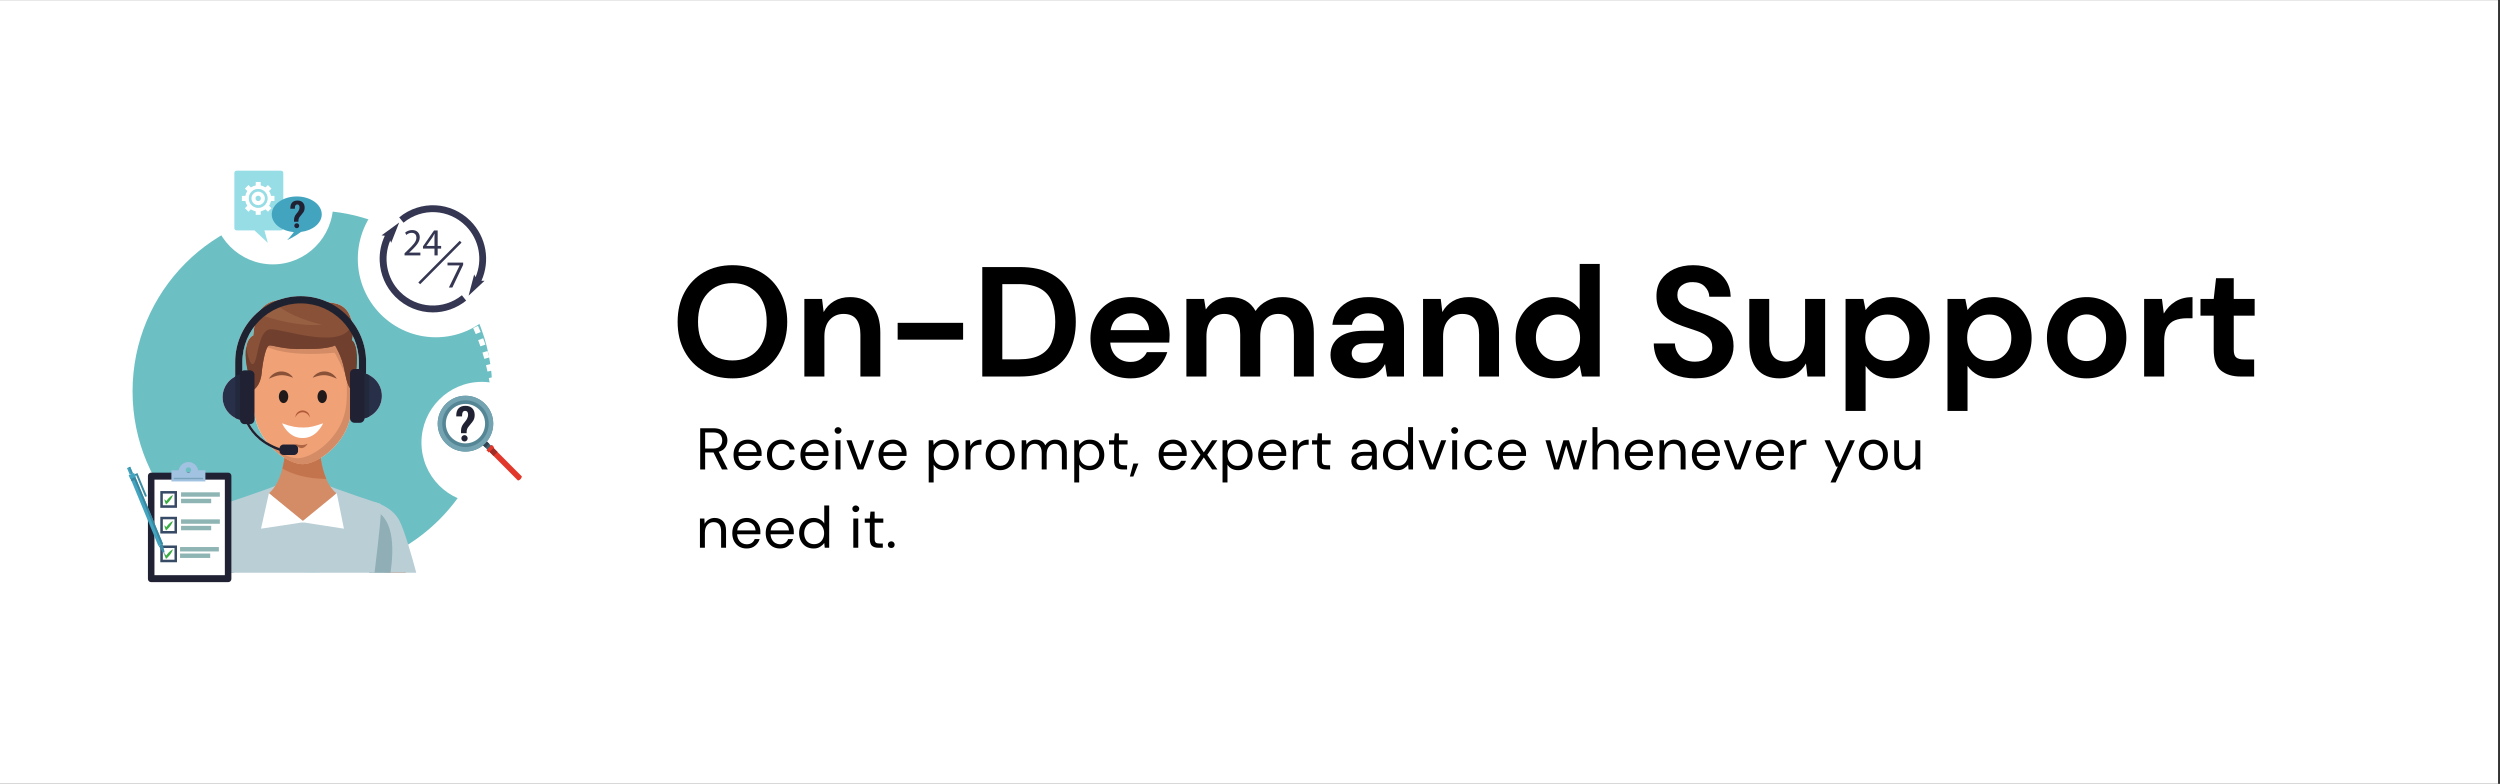 <svg xmlns="http://www.w3.org/2000/svg" xmlns:xlink="http://www.w3.org/1999/xlink" width="421" viewBox="0 0 315.75 99" height="132" preserveAspectRatio="xMidYMid meet"><rect x="0" y="0" width="315.75" height="99" fill="#333333" stroke="none"/><defs><g></g><clipPath id="10f5d5601f"><path d="M 0 0.039 L 315.5 0.039 L 315.5 98.961 L 0 98.961 Z M 0 0.039 " clip-rule="nonzero"></path></clipPath><clipPath id="084e5fa2a9"><path d="M 16.035 26 L 63 26 L 63 73 L 16.035 73 Z M 16.035 26 " clip-rule="nonzero"></path></clipPath><clipPath id="4a4513d899"><path d="M 18 59 L 30 59 L 30 73.516 L 18 73.516 Z M 18 59 " clip-rule="nonzero"></path></clipPath><clipPath id="8aa45f8072"><path d="M 16.035 59 L 19 59 L 19 63 L 16.035 63 Z M 16.035 59 " clip-rule="nonzero"></path></clipPath><clipPath id="0dccfe2408"><path d="M 16.035 59 L 21 59 L 21 69 L 16.035 69 Z M 16.035 59 " clip-rule="nonzero"></path></clipPath><clipPath id="5d42182487"><path d="M 16.035 59 L 18 59 L 18 61 L 16.035 61 Z M 16.035 59 " clip-rule="nonzero"></path></clipPath><clipPath id="265d6dd3ce"><path d="M 16.035 58 L 17 58 L 17 60 L 16.035 60 Z M 16.035 58 " clip-rule="nonzero"></path></clipPath><clipPath id="ca81145cf9"><path d="M 16.035 60 L 21 60 L 21 69 L 16.035 69 Z M 16.035 60 " clip-rule="nonzero"></path></clipPath><clipPath id="cd782f59fe"><path d="M 16.094 58.887 L 16.895 58.887 L 16.895 60 L 16.094 60 Z M 16.094 58.887 " clip-rule="nonzero"></path></clipPath><clipPath id="80d13cbb9c"><path d="M 16.59 59.871 L 16.242 59.031 L 16.441 58.949 L 16.789 59.785 L 16.59 59.871 " clip-rule="nonzero"></path></clipPath><clipPath id="30f0180a6f"><path d="M 53 48 L 68.492 48 L 68.492 64 L 53 64 Z M 53 48 " clip-rule="nonzero"></path></clipPath><clipPath id="425ed94b06"><path d="M 26 18.062 L 43 18.062 L 43 34 L 26 34 Z M 26 18.062 " clip-rule="nonzero"></path></clipPath></defs><g clip-path="url(#10f5d5601f)"><path fill="#ffffff" d="M 0 0.039 L 315.5 0.039 L 315.5 98.961 L 0 98.961 Z M 0 0.039 " fill-opacity="1" fill-rule="nonzero"></path><path fill="#ffffff" d="M 0 0.039 L 315.5 0.039 L 315.5 98.961 L 0 98.961 Z M 0 0.039 " fill-opacity="1" fill-rule="nonzero"></path></g><g clip-path="url(#084e5fa2a9)"><path fill="#6cbfc3" d="M 39.465 72.273 C 26.914 72.273 16.742 62.043 16.742 49.426 C 16.742 36.809 26.914 26.582 39.465 26.582 C 52.012 26.582 62.184 36.809 62.184 49.426 C 62.184 57.957 57.535 65.395 50.645 69.32 C 50.633 69.262 50.629 69.234 50.629 69.234 L 50.516 69.391 C 47.246 71.227 43.477 72.273 39.465 72.273 M 34.355 56.551 C 35.598 57.812 37.109 58.625 38.219 58.625 C 40.094 58.625 43.176 56.301 44.059 53.367 C 44.27 52.672 44.367 52.074 44.414 51.492 C 44.574 51.691 44.773 51.816 44.996 51.832 C 45.016 51.832 45.031 51.836 45.047 51.836 C 45.117 51.836 45.188 51.824 45.254 51.805 L 45.254 52.934 C 45.273 52.934 45.297 52.934 45.316 52.934 C 45.316 52.934 45.32 52.934 45.32 52.934 C 45.32 52.934 45.324 52.934 45.324 52.934 C 45.324 52.934 45.324 52.934 45.328 52.934 C 45.328 52.934 45.332 52.934 45.332 52.934 C 45.336 52.934 45.336 52.934 45.34 52.934 C 46.941 52.922 48.234 51.613 48.234 50 C 48.234 48.703 47.398 47.602 46.238 47.215 L 46.238 45.711 C 46.238 43.738 45.551 41.922 44.402 40.492 C 44.152 39.465 43.523 38.461 42.043 38.266 C 41.855 38.238 41.668 38.215 41.484 38.191 C 40.418 37.684 39.227 37.402 37.973 37.402 C 36.961 37.402 35.992 37.582 35.094 37.918 C 34.152 38.098 33.465 38.469 32.973 39.094 C 30.988 40.613 29.703 43.016 29.703 45.711 L 29.703 47.559 C 28.758 48.043 28.113 49.031 28.113 50.172 C 28.113 51.762 29.371 53.059 30.941 53.105 C 31.012 53.27 31.09 53.438 31.18 53.613 C 31.723 54.641 32.684 55.754 34.355 56.551 M 33.734 55.852 C 32.586 55.141 31.887 54.273 31.461 53.461 C 31.305 53.168 31.184 52.879 31.094 52.609 L 31.094 51.754 C 31.199 51.805 31.309 51.836 31.422 51.836 C 31.438 51.836 31.453 51.832 31.473 51.832 C 31.68 51.816 31.867 51.707 32.02 51.531 C 32.062 52.062 32.152 52.605 32.336 53.242 C 32.613 54.188 33.117 55.078 33.734 55.852 M 44.77 48.312 C 45.105 46.793 45.371 43.648 44.449 42.969 C 44.449 42.969 44.496 42.727 44.523 42.355 C 45.039 43.363 45.328 44.504 45.328 45.711 L 45.328 47.062 C 45.324 47.062 45.324 47.062 45.324 47.062 C 45.324 47.062 45.32 47.062 45.32 47.062 C 45.32 47.062 45.316 47.062 45.316 47.062 C 45.297 47.062 45.273 47.066 45.254 47.066 L 45.254 48.164 C 45.242 48.164 45.23 48.164 45.219 48.164 C 45.062 48.164 44.91 48.219 44.77 48.312 M 31.664 48.289 C 31.535 48.207 31.395 48.164 31.25 48.164 C 31.234 48.164 31.215 48.164 31.199 48.168 C 31.164 48.168 31.129 48.176 31.094 48.184 L 31.094 47.238 C 31.07 47.238 31.051 47.238 31.031 47.238 C 31.027 47.238 31.027 47.238 31.023 47.238 C 31.023 47.238 31.023 47.238 31.02 47.238 C 31.016 47.238 31.016 47.238 31.016 47.238 C 31.016 47.238 31.016 47.238 31.012 47.238 C 31.012 47.238 31.012 47.238 31.008 47.238 C 30.875 47.238 30.742 47.25 30.613 47.266 L 30.613 45.711 C 30.613 44.023 31.18 42.465 32.133 41.219 C 32.066 41.57 32.016 41.957 31.98 42.375 C 31.98 42.375 30.051 42.973 31.664 48.289 " fill-opacity="1" fill-rule="nonzero"></path></g><path fill="#f0a176" d="M 27.68 72.336 L 25.496 69.234 C 25.496 69.234 25.258 70.457 24.891 72.336 L 27.68 72.336 " fill-opacity="1" fill-rule="nonzero"></path><path fill="#a78f6d" d="M 24.891 72.336 C 24.992 71.801 25.086 71.324 25.168 70.91 C 25.086 71.324 24.992 71.801 24.891 72.336 " fill-opacity="1" fill-rule="nonzero"></path><path fill="#d6855a" d="M 27.445 72.336 L 24.891 72.336 C 24.992 71.801 25.086 71.324 25.168 70.91 L 27.445 72.336 " fill-opacity="1" fill-rule="nonzero"></path><path fill="#b9ced5" d="M 29.5 72.336 C 30.289 68.789 31.023 63.656 28.719 63.43 C 28.719 63.43 26.648 63.996 25.727 65.664 C 25.059 66.871 24.055 70.445 23.551 72.336 L 29.5 72.336 " fill-opacity="1" fill-rule="nonzero"></path><path fill="#8faeb6" d="M 29.5 72.336 C 30.113 69.578 30.695 65.855 29.836 64.234 C 29.684 64.234 29.52 64.254 29.348 64.297 C 26.355 65 26.328 69.105 26.801 72.336 L 29.5 72.336 " fill-opacity="1" fill-rule="nonzero"></path><path fill="#f0a176" d="M 51.234 72.336 C 50.867 70.457 50.629 69.234 50.629 69.234 L 48.445 72.336 L 51.234 72.336 " fill-opacity="1" fill-rule="nonzero"></path><path fill="#d6855a" d="M 51.234 72.336 L 48.68 72.336 L 50.957 70.91 C 51.039 71.324 51.133 71.801 51.234 72.336 " fill-opacity="1" fill-rule="nonzero"></path><path fill="#b9ced5" d="M 52.574 72.336 C 52.07 70.445 51.066 66.871 50.398 65.664 C 49.473 63.996 47.402 63.43 47.402 63.43 C 45.098 63.656 45.836 68.789 46.625 72.336 L 52.574 72.336 " fill-opacity="1" fill-rule="nonzero"></path><path fill="#8faeb6" d="M 49.32 72.336 C 49.797 69.105 49.77 65 46.777 64.297 C 46.602 64.254 46.441 64.234 46.289 64.234 C 45.43 65.855 46.012 69.578 46.625 72.336 L 49.32 72.336 " fill-opacity="1" fill-rule="nonzero"></path><path fill="#b9ced5" d="M 47.305 72.336 C 47.848 67.934 48.238 64.25 48.113 63.668 C 48.113 63.668 42.199 61.707 41.176 61.215 L 38.152 61.695 L 35.129 61.215 C 34.105 61.707 28.191 63.668 28.191 63.668 C 28.066 64.25 28.457 67.934 29 72.336 L 47.305 72.336 " fill-opacity="1" fill-rule="nonzero"></path><path fill="#d48c66" d="M 40.406 57 L 38.219 57.473 L 36.027 57 C 36.027 57 35.812 60.793 33.965 62.293 C 33.965 62.293 38.113 65.926 38.438 65.941 C 39.102 65.941 42.469 62.293 42.469 62.293 C 40.621 60.793 40.406 57 40.406 57 " fill-opacity="1" fill-rule="nonzero"></path><path fill="#c4744d" d="M 40.406 57 L 38.219 57.473 L 36.027 57 C 36.027 57 35.973 58.004 35.664 59.184 C 36.75 59.801 38.539 60.469 41.211 60.492 C 40.512 58.859 40.406 57 40.406 57 " fill-opacity="1" fill-rule="nonzero"></path><path fill="#d17a50" d="M 32.449 49.914 C 32.523 50.926 32.086 51.785 31.473 51.832 C 30.855 51.879 30.297 51.094 30.223 50.082 C 30.148 49.07 30.586 48.211 31.199 48.168 C 31.816 48.121 32.375 48.902 32.449 49.914 " fill-opacity="1" fill-rule="nonzero"></path><path fill="#ba6449" d="M 31.336 51.227 C 31.312 51.227 31.289 51.223 31.27 51.223 L 31.195 51.188 C 31.168 51.18 31.148 51.16 31.125 51.145 C 31.117 51.137 31.105 51.125 31.094 51.117 L 31.094 51.039 C 31.117 51.047 31.137 51.051 31.156 51.051 C 31.324 51.051 31.336 50.809 31.336 50.809 C 31.199 50.723 31.125 50.625 31.094 50.523 L 31.094 50.246 C 31.172 49.965 31.449 49.73 31.449 49.73 C 31.285 49.77 31.172 49.84 31.094 49.914 L 31.094 49.422 C 31.113 49.395 31.137 49.367 31.16 49.344 C 31.191 49.32 31.219 49.289 31.254 49.273 C 31.273 49.266 31.289 49.254 31.305 49.246 C 31.324 49.238 31.34 49.234 31.359 49.23 C 31.375 49.223 31.391 49.219 31.406 49.215 C 31.422 49.211 31.441 49.211 31.457 49.211 C 31.48 49.207 31.504 49.203 31.527 49.203 C 31.531 49.203 31.535 49.203 31.539 49.203 C 31.566 49.207 31.59 49.207 31.605 49.211 C 31.621 49.211 31.637 49.211 31.645 49.211 C 31.656 49.238 31.668 49.266 31.676 49.297 C 31.691 49.348 31.703 49.402 31.715 49.453 C 31.734 49.562 31.742 49.672 31.75 49.781 C 31.75 49.836 31.754 49.895 31.754 49.949 L 31.75 50.078 C 31.676 50.105 31.602 50.133 31.527 50.168 C 31.445 50.211 31.355 50.254 31.293 50.348 C 31.277 50.371 31.266 50.402 31.262 50.434 C 31.262 50.469 31.27 50.5 31.285 50.527 C 31.316 50.578 31.359 50.605 31.398 50.633 C 31.473 50.68 31.551 50.711 31.625 50.734 C 31.613 50.832 31.586 50.93 31.551 51.02 C 31.527 51.07 31.504 51.117 31.469 51.156 C 31.453 51.176 31.434 51.191 31.41 51.203 C 31.391 51.223 31.363 51.219 31.344 51.227 C 31.34 51.227 31.34 51.227 31.336 51.227 M 31.094 49.242 L 31.094 48.969 C 31.098 48.969 31.098 48.969 31.102 48.965 C 31.152 48.953 31.207 48.934 31.254 48.93 C 31.281 48.93 31.312 48.926 31.336 48.926 C 31.359 48.934 31.383 48.938 31.406 48.941 C 31.449 48.961 31.492 48.984 31.527 49.023 C 31.547 49.039 31.562 49.059 31.574 49.082 C 31.578 49.082 31.578 49.086 31.582 49.09 C 31.566 49.09 31.551 49.09 31.535 49.09 C 31.504 49.09 31.473 49.102 31.438 49.105 C 31.422 49.109 31.402 49.113 31.383 49.117 C 31.363 49.125 31.344 49.133 31.324 49.141 C 31.305 49.148 31.285 49.156 31.266 49.164 C 31.25 49.176 31.23 49.188 31.215 49.199 C 31.168 49.211 31.129 49.223 31.094 49.242 " fill-opacity="1" fill-rule="nonzero"></path><path fill="#9a4f36" d="M 30.629 49.754 C 30.613 49.641 30.621 49.527 30.648 49.414 C 30.66 49.359 30.68 49.305 30.703 49.254 C 30.727 49.199 30.758 49.148 30.797 49.105 C 30.812 49.082 30.832 49.062 30.855 49.043 C 30.879 49.023 30.898 49.004 30.926 48.988 C 30.973 48.953 31.023 48.926 31.078 48.902 C 31.133 48.887 31.184 48.863 31.25 48.855 C 31.277 48.852 31.305 48.848 31.332 48.848 L 31.43 48.863 C 31.488 48.883 31.547 48.914 31.59 48.957 C 31.613 48.977 31.633 49 31.648 49.027 C 31.664 49.055 31.688 49.074 31.695 49.105 C 31.723 49.156 31.746 49.211 31.762 49.266 C 31.785 49.324 31.793 49.379 31.809 49.434 C 31.828 49.547 31.844 49.664 31.852 49.777 C 31.855 49.832 31.855 49.891 31.855 49.949 C 31.859 50.004 31.855 50.062 31.855 50.117 L 31.852 50.156 L 31.816 50.168 C 31.734 50.191 31.648 50.223 31.57 50.258 C 31.492 50.297 31.41 50.34 31.371 50.398 C 31.352 50.43 31.352 50.453 31.367 50.48 C 31.383 50.508 31.414 50.535 31.449 50.559 C 31.52 50.602 31.602 50.637 31.688 50.668 L 31.719 50.68 L 31.715 50.711 C 31.695 50.828 31.664 50.941 31.613 51.047 C 31.586 51.102 31.559 51.156 31.512 51.199 C 31.492 51.223 31.465 51.238 31.438 51.254 C 31.41 51.273 31.375 51.273 31.348 51.281 C 31.316 51.281 31.285 51.27 31.254 51.266 L 31.172 51.227 C 31.148 51.211 31.129 51.188 31.105 51.172 C 31.082 51.152 31.059 51.133 31.043 51.113 C 31.004 51.066 30.965 51.027 30.934 50.98 L 30.836 50.84 L 30.945 50.969 C 30.98 51.016 31.023 51.051 31.062 51.09 C 31.082 51.113 31.105 51.125 31.125 51.145 C 31.148 51.16 31.168 51.18 31.195 51.188 L 31.27 51.223 C 31.293 51.223 31.316 51.227 31.344 51.227 C 31.363 51.219 31.391 51.223 31.41 51.203 C 31.434 51.191 31.453 51.176 31.469 51.156 C 31.504 51.117 31.527 51.07 31.551 51.02 C 31.594 50.922 31.617 50.809 31.629 50.703 L 31.66 50.746 C 31.57 50.719 31.484 50.684 31.398 50.633 C 31.359 50.605 31.316 50.578 31.285 50.527 C 31.27 50.5 31.262 50.469 31.262 50.434 C 31.266 50.402 31.277 50.371 31.293 50.348 C 31.355 50.254 31.445 50.211 31.527 50.168 C 31.613 50.129 31.699 50.094 31.789 50.066 L 31.75 50.117 L 31.754 49.949 C 31.754 49.895 31.75 49.836 31.75 49.781 C 31.742 49.672 31.734 49.562 31.715 49.453 C 31.703 49.402 31.691 49.348 31.676 49.297 C 31.66 49.242 31.641 49.195 31.617 49.148 C 31.605 49.121 31.59 49.102 31.574 49.082 C 31.562 49.059 31.547 49.039 31.527 49.023 C 31.492 48.984 31.449 48.961 31.406 48.941 C 31.383 48.938 31.359 48.934 31.336 48.926 C 31.312 48.926 31.281 48.93 31.254 48.93 C 31.207 48.934 31.152 48.953 31.102 48.965 C 31.051 48.984 31.004 49.008 30.957 49.039 C 30.934 49.051 30.914 49.066 30.895 49.086 C 30.871 49.102 30.852 49.121 30.836 49.141 C 30.797 49.18 30.766 49.223 30.738 49.273 C 30.715 49.32 30.691 49.371 30.676 49.422 C 30.641 49.527 30.625 49.641 30.629 49.754 " fill-opacity="1" fill-rule="nonzero"></path><path fill="#9a4f36" d="M 30.906 50.125 C 30.906 50.125 30.895 50.035 30.902 49.898 C 30.906 49.832 30.914 49.75 30.934 49.664 C 30.949 49.582 30.98 49.492 31.023 49.41 C 31.051 49.371 31.074 49.328 31.105 49.293 C 31.141 49.262 31.172 49.223 31.211 49.203 C 31.23 49.188 31.246 49.176 31.266 49.164 C 31.285 49.156 31.305 49.148 31.324 49.141 C 31.344 49.133 31.363 49.125 31.383 49.117 C 31.402 49.113 31.422 49.109 31.438 49.105 C 31.473 49.102 31.508 49.09 31.535 49.09 C 31.566 49.09 31.59 49.09 31.613 49.09 C 31.656 49.09 31.68 49.09 31.68 49.09 L 31.664 49.215 C 31.664 49.215 31.641 49.211 31.605 49.211 C 31.59 49.207 31.566 49.207 31.539 49.203 C 31.516 49.199 31.488 49.207 31.457 49.211 C 31.441 49.211 31.422 49.211 31.406 49.215 C 31.391 49.219 31.375 49.223 31.359 49.23 C 31.34 49.234 31.324 49.238 31.305 49.246 C 31.289 49.254 31.273 49.266 31.254 49.273 C 31.219 49.289 31.191 49.32 31.16 49.344 C 31.129 49.375 31.102 49.41 31.078 49.441 C 31.031 49.516 30.992 49.598 30.969 49.676 C 30.945 49.754 30.93 49.832 30.922 49.898 C 30.902 50.035 30.906 50.125 30.906 50.125 " fill-opacity="1" fill-rule="nonzero"></path><path fill="#d17a50" d="M 44.02 49.914 C 43.945 50.926 44.383 51.785 44.996 51.832 C 45.613 51.879 46.172 51.094 46.246 50.082 C 46.32 49.07 45.883 48.211 45.27 48.168 C 44.652 48.121 44.094 48.902 44.02 49.914 " fill-opacity="1" fill-rule="nonzero"></path><path fill="#ba6449" d="M 45.133 51.227 C 45.129 51.227 45.129 51.227 45.125 51.227 C 45.102 51.219 45.078 51.223 45.059 51.203 C 45.035 51.191 45.016 51.176 45 51.156 C 44.965 51.117 44.941 51.07 44.918 51.02 C 44.879 50.93 44.855 50.832 44.844 50.734 C 44.918 50.711 44.996 50.68 45.066 50.633 C 45.109 50.605 45.152 50.578 45.184 50.527 C 45.199 50.5 45.207 50.469 45.207 50.434 C 45.203 50.402 45.191 50.371 45.176 50.348 C 45.113 50.254 45.023 50.211 44.941 50.168 C 44.867 50.133 44.793 50.105 44.715 50.078 L 44.715 49.949 C 44.715 49.895 44.715 49.836 44.719 49.781 C 44.723 49.672 44.734 49.562 44.754 49.453 C 44.766 49.402 44.777 49.348 44.793 49.297 C 44.801 49.266 44.812 49.238 44.824 49.211 C 44.832 49.211 44.844 49.211 44.863 49.211 C 44.879 49.207 44.902 49.207 44.93 49.203 C 44.934 49.203 44.938 49.203 44.941 49.203 C 44.965 49.203 44.988 49.207 45.012 49.211 C 45.027 49.211 45.043 49.211 45.062 49.215 C 45.078 49.219 45.094 49.223 45.109 49.23 C 45.129 49.234 45.145 49.238 45.164 49.246 C 45.18 49.254 45.195 49.266 45.211 49.273 C 45.227 49.281 45.242 49.289 45.254 49.297 L 45.254 49.824 C 45.191 49.785 45.113 49.754 45.02 49.73 C 45.02 49.73 45.148 49.84 45.254 49.996 L 45.254 50.715 C 45.219 50.746 45.18 50.777 45.133 50.809 C 45.133 50.809 45.141 50.988 45.254 51.035 L 45.254 51.199 L 45.199 51.223 C 45.176 51.223 45.152 51.227 45.133 51.227 M 45.254 49.199 C 45.234 49.188 45.219 49.176 45.203 49.164 C 45.184 49.156 45.16 49.148 45.141 49.141 C 45.121 49.133 45.105 49.125 45.086 49.117 C 45.066 49.113 45.047 49.109 45.031 49.105 C 44.996 49.102 44.961 49.09 44.934 49.09 C 44.914 49.09 44.902 49.09 44.887 49.09 C 44.891 49.086 44.891 49.082 44.895 49.082 C 44.906 49.059 44.922 49.039 44.941 49.023 C 44.977 48.984 45.02 48.961 45.062 48.941 C 45.086 48.938 45.109 48.934 45.129 48.926 C 45.156 48.926 45.188 48.93 45.215 48.93 C 45.227 48.93 45.242 48.934 45.254 48.934 L 45.254 49.199 " fill-opacity="1" fill-rule="nonzero"></path><path fill="#9a4f36" d="M 45.84 49.754 C 45.844 49.641 45.828 49.527 45.793 49.422 C 45.777 49.371 45.754 49.32 45.727 49.273 C 45.703 49.223 45.672 49.18 45.633 49.141 C 45.617 49.121 45.598 49.102 45.574 49.086 C 45.555 49.066 45.535 49.051 45.512 49.039 C 45.465 49.008 45.418 48.984 45.367 48.965 C 45.316 48.953 45.262 48.934 45.215 48.93 C 45.188 48.93 45.156 48.926 45.129 48.926 C 45.109 48.934 45.086 48.938 45.062 48.941 C 45.02 48.961 44.977 48.984 44.941 49.023 C 44.922 49.039 44.906 49.059 44.895 49.082 C 44.879 49.102 44.863 49.121 44.852 49.145 C 44.828 49.195 44.809 49.242 44.793 49.297 C 44.777 49.348 44.766 49.402 44.754 49.453 C 44.734 49.562 44.723 49.672 44.719 49.781 C 44.715 49.836 44.715 49.895 44.715 49.949 L 44.719 50.117 L 44.68 50.066 C 44.77 50.094 44.855 50.129 44.941 50.168 C 45.023 50.211 45.113 50.254 45.176 50.348 C 45.191 50.371 45.203 50.402 45.207 50.434 C 45.207 50.469 45.199 50.5 45.184 50.527 C 45.152 50.578 45.109 50.605 45.066 50.633 C 44.984 50.684 44.898 50.719 44.809 50.746 L 44.836 50.703 C 44.852 50.809 44.875 50.922 44.918 51.02 C 44.941 51.07 44.965 51.117 45 51.156 C 45.016 51.176 45.035 51.191 45.059 51.203 C 45.078 51.223 45.102 51.219 45.125 51.227 C 45.152 51.227 45.176 51.223 45.199 51.223 L 45.273 51.188 C 45.297 51.18 45.32 51.16 45.34 51.145 C 45.363 51.125 45.387 51.113 45.406 51.09 C 45.445 51.051 45.488 51.016 45.523 50.969 L 45.633 50.84 L 45.535 50.98 C 45.504 51.027 45.461 51.066 45.426 51.113 C 45.41 51.133 45.387 51.152 45.363 51.172 C 45.34 51.188 45.32 51.211 45.293 51.227 L 45.215 51.266 C 45.184 51.27 45.152 51.281 45.121 51.281 C 45.094 51.273 45.055 51.273 45.031 51.254 C 45.004 51.238 44.977 51.223 44.957 51.199 C 44.91 51.156 44.883 51.102 44.855 51.047 C 44.805 50.941 44.773 50.828 44.754 50.711 L 44.75 50.68 L 44.781 50.668 C 44.863 50.637 44.949 50.602 45.02 50.559 C 45.055 50.535 45.086 50.508 45.102 50.48 C 45.117 50.453 45.117 50.43 45.098 50.398 C 45.059 50.34 44.977 50.297 44.898 50.258 C 44.82 50.223 44.734 50.191 44.652 50.168 L 44.617 50.156 L 44.613 50.117 C 44.613 50.062 44.609 50.004 44.613 49.949 C 44.613 49.891 44.613 49.832 44.617 49.777 C 44.625 49.664 44.637 49.547 44.66 49.434 C 44.676 49.379 44.684 49.324 44.703 49.266 C 44.723 49.211 44.746 49.156 44.773 49.105 C 44.781 49.074 44.805 49.055 44.82 49.027 C 44.836 49 44.855 48.977 44.879 48.957 C 44.922 48.91 44.98 48.883 45.039 48.863 L 45.137 48.848 C 45.164 48.848 45.191 48.852 45.219 48.855 C 45.285 48.863 45.336 48.887 45.391 48.902 C 45.445 48.926 45.496 48.953 45.543 48.988 C 45.57 49.004 45.59 49.023 45.613 49.043 C 45.633 49.062 45.656 49.082 45.672 49.105 C 45.711 49.148 45.742 49.199 45.766 49.254 C 45.789 49.305 45.809 49.359 45.82 49.414 C 45.848 49.527 45.855 49.641 45.84 49.754 " fill-opacity="1" fill-rule="nonzero"></path><path fill="#9a4f36" d="M 45.562 50.125 C 45.562 50.125 45.566 50.035 45.547 49.898 C 45.539 49.832 45.523 49.754 45.5 49.676 C 45.477 49.598 45.438 49.516 45.391 49.441 C 45.363 49.41 45.34 49.375 45.309 49.344 C 45.277 49.32 45.25 49.289 45.211 49.273 C 45.195 49.266 45.18 49.254 45.164 49.246 C 45.145 49.238 45.129 49.234 45.109 49.23 C 45.094 49.223 45.078 49.219 45.062 49.215 C 45.043 49.211 45.027 49.211 45.012 49.211 C 44.98 49.207 44.953 49.199 44.93 49.203 C 44.902 49.207 44.879 49.207 44.863 49.211 C 44.824 49.211 44.805 49.215 44.805 49.215 L 44.789 49.09 C 44.789 49.09 44.816 49.09 44.855 49.09 C 44.879 49.09 44.902 49.09 44.934 49.09 C 44.961 49.09 44.996 49.102 45.031 49.105 C 45.047 49.109 45.066 49.113 45.086 49.117 C 45.105 49.125 45.121 49.133 45.141 49.141 C 45.16 49.148 45.184 49.156 45.203 49.164 C 45.219 49.176 45.238 49.188 45.258 49.203 C 45.297 49.223 45.328 49.262 45.363 49.293 C 45.395 49.328 45.418 49.371 45.445 49.41 C 45.488 49.492 45.52 49.582 45.535 49.664 C 45.555 49.75 45.562 49.832 45.566 49.898 C 45.574 50.035 45.562 50.125 45.562 50.125 " fill-opacity="1" fill-rule="nonzero"></path><path fill="#f0a176" d="M 44.453 49.93 C 44.453 51.102 44.453 52.062 44.059 53.367 C 43.176 56.301 40.094 58.625 38.219 58.625 C 36.312 58.625 33.203 56.223 32.336 53.242 C 31.969 51.973 31.98 51.062 31.98 49.93 C 31.98 46.133 32.074 41.16 38.219 41.16 C 44.355 41.16 44.453 46.133 44.453 49.93 " fill-opacity="1" fill-rule="nonzero"></path><path fill="#d48c66" d="M 33.164 43.523 C 33.164 43.523 35.441 45.219 42.277 44.547 C 42.277 44.547 43.383 46.574 43.797 47.828 C 44.207 49.086 43.852 44.629 43.852 44.629 C 43.852 44.629 42.082 41.016 41.965 41.16 C 41.848 41.309 32.965 43.203 32.965 43.203 L 33.164 43.523 " fill-opacity="1" fill-rule="nonzero"></path><path fill="#d48c66" d="M 42.531 42.562 C 43.777 44.355 43.809 46.969 43.809 49.184 C 43.809 50.355 43.809 51.312 43.414 52.621 C 42.531 55.555 39.449 57.875 37.574 57.875 C 36.445 57.875 34.895 57.035 33.641 55.73 C 34.969 57.453 36.887 58.625 38.219 58.625 C 40.094 58.625 43.176 56.301 44.059 53.367 C 44.453 52.062 44.453 51.102 44.453 49.93 C 44.453 47.383 44.41 44.309 42.531 42.562 " fill-opacity="1" fill-rule="nonzero"></path><path fill="#b05838" d="M 37.332 52.719 C 37.332 52.719 37.328 52.676 37.324 52.605 C 37.32 52.57 37.332 52.523 37.344 52.473 C 37.352 52.414 37.383 52.367 37.41 52.305 C 37.438 52.246 37.488 52.195 37.531 52.133 C 37.59 52.086 37.645 52.023 37.719 51.984 C 37.754 51.965 37.793 51.941 37.828 51.922 C 37.867 51.906 37.91 51.895 37.953 51.879 L 38.016 51.859 L 38.082 51.852 L 38.219 51.836 L 38.348 51.852 L 38.406 51.859 L 38.473 51.879 C 38.52 51.891 38.562 51.906 38.605 51.922 C 38.641 51.941 38.68 51.965 38.715 51.984 C 38.789 52.02 38.844 52.086 38.898 52.133 C 38.945 52.195 38.996 52.246 39.023 52.305 C 39.051 52.363 39.082 52.418 39.09 52.469 C 39.098 52.523 39.113 52.566 39.109 52.602 C 39.105 52.68 39.102 52.719 39.102 52.719 C 39.102 52.719 39.086 52.676 39.066 52.613 C 39.059 52.578 39.027 52.543 39.008 52.504 C 38.988 52.461 38.949 52.426 38.918 52.383 C 38.883 52.336 38.828 52.305 38.785 52.262 C 38.758 52.242 38.73 52.227 38.703 52.211 C 38.676 52.191 38.652 52.172 38.617 52.16 C 38.586 52.148 38.555 52.133 38.523 52.121 C 38.492 52.113 38.461 52.105 38.43 52.094 L 38.387 52.082 L 38.324 52.074 L 38.219 52.066 L 38.113 52.074 L 38.059 52.078 L 38.008 52.094 C 37.977 52.102 37.941 52.109 37.91 52.121 C 37.879 52.133 37.848 52.148 37.816 52.16 C 37.754 52.184 37.703 52.23 37.648 52.262 C 37.605 52.305 37.551 52.336 37.516 52.383 C 37.484 52.426 37.441 52.461 37.426 52.504 C 37.406 52.543 37.375 52.574 37.371 52.609 C 37.348 52.68 37.332 52.719 37.332 52.719 " fill-opacity="1" fill-rule="nonzero"></path><path fill="#ad6544" d="M 37.25 56.039 C 37.25 56.039 38.055 56.426 38.859 56.039 C 38.859 56.039 38.164 57.297 37.25 56.039 " fill-opacity="1" fill-rule="nonzero"></path><path fill="#211a1b" d="M 36.406 50.09 C 36.406 50.543 36.141 50.91 35.812 50.91 C 35.484 50.91 35.219 50.543 35.219 50.09 C 35.219 49.633 35.484 49.266 35.812 49.266 C 36.141 49.266 36.406 49.633 36.406 50.09 " fill-opacity="1" fill-rule="nonzero"></path><path fill="#211a1b" d="M 41.289 50.09 C 41.289 50.543 41.023 50.91 40.695 50.91 C 40.367 50.91 40.102 50.543 40.102 50.09 C 40.102 49.633 40.367 49.266 40.695 49.266 C 41.023 49.266 41.289 49.633 41.289 50.09 " fill-opacity="1" fill-rule="nonzero"></path><path fill="#ffffff" d="M 38.328 53.996 C 37.562 54.004 36.797 53.906 35.621 53.461 C 35.621 53.461 36.402 55.32 38.156 55.32 C 38.156 55.32 38.18 55.32 38.219 55.32 C 38.254 55.32 38.277 55.32 38.277 55.32 C 40.031 55.32 40.812 53.461 40.812 53.461 C 39.703 53.848 39.094 54.004 38.328 53.996 " fill-opacity="1" fill-rule="nonzero"></path><path fill="#885138" d="M 37.012 47.711 C 37.012 47.711 36.961 47.691 36.871 47.656 C 36.785 47.625 36.66 47.578 36.516 47.535 C 36.441 47.512 36.363 47.492 36.281 47.473 C 36.199 47.449 36.113 47.438 36.027 47.418 C 35.938 47.41 35.848 47.391 35.754 47.391 C 35.707 47.391 35.664 47.383 35.617 47.383 L 35.477 47.387 C 35.43 47.387 35.387 47.391 35.34 47.398 C 35.293 47.406 35.25 47.41 35.203 47.414 C 35.113 47.43 35.023 47.453 34.938 47.469 C 34.848 47.496 34.766 47.52 34.684 47.543 C 34.602 47.566 34.531 47.605 34.457 47.629 C 34.387 47.656 34.316 47.676 34.262 47.707 C 34.203 47.734 34.152 47.758 34.109 47.773 C 34.02 47.812 33.965 47.828 33.965 47.828 C 33.965 47.828 33.992 47.781 34.047 47.703 C 34.078 47.664 34.109 47.613 34.152 47.562 C 34.195 47.504 34.25 47.453 34.312 47.398 C 34.375 47.344 34.441 47.277 34.523 47.227 C 34.609 47.176 34.695 47.121 34.793 47.074 C 34.895 47.035 35 46.992 35.113 46.965 C 35.227 46.945 35.34 46.914 35.457 46.914 L 35.633 46.914 C 35.691 46.914 35.75 46.93 35.805 46.934 C 35.922 46.945 36.027 46.984 36.133 47.016 C 36.23 47.055 36.328 47.094 36.414 47.141 C 36.5 47.191 36.574 47.242 36.641 47.293 C 36.711 47.344 36.766 47.402 36.812 47.445 C 36.859 47.496 36.898 47.543 36.926 47.582 C 36.988 47.66 37.012 47.711 37.012 47.711 " fill-opacity="1" fill-rule="nonzero"></path><path fill="#885138" d="M 39.488 47.711 C 39.488 47.711 39.512 47.66 39.574 47.582 C 39.602 47.543 39.641 47.496 39.688 47.445 C 39.738 47.402 39.789 47.344 39.859 47.293 C 39.926 47.242 40 47.191 40.086 47.141 C 40.172 47.094 40.27 47.055 40.367 47.016 C 40.473 46.984 40.578 46.945 40.695 46.934 C 40.75 46.93 40.809 46.914 40.867 46.914 L 41.043 46.914 C 41.16 46.914 41.277 46.945 41.391 46.965 C 41.5 46.992 41.605 47.035 41.707 47.074 C 41.805 47.121 41.891 47.176 41.977 47.227 C 42.059 47.277 42.125 47.344 42.188 47.398 C 42.25 47.453 42.305 47.504 42.348 47.562 C 42.391 47.613 42.422 47.664 42.453 47.703 C 42.508 47.781 42.535 47.828 42.535 47.828 C 42.535 47.828 42.48 47.812 42.391 47.773 C 42.348 47.758 42.297 47.734 42.238 47.707 C 42.184 47.676 42.113 47.656 42.043 47.629 C 41.969 47.605 41.898 47.566 41.816 47.543 C 41.734 47.52 41.652 47.496 41.562 47.469 C 41.477 47.453 41.387 47.43 41.297 47.414 C 41.25 47.41 41.207 47.406 41.16 47.398 C 41.113 47.391 41.07 47.387 41.023 47.387 L 40.883 47.383 C 40.836 47.383 40.793 47.391 40.746 47.391 C 40.652 47.391 40.562 47.41 40.473 47.418 C 40.387 47.438 40.301 47.449 40.219 47.473 C 40.137 47.492 40.059 47.512 39.984 47.535 C 39.84 47.578 39.715 47.625 39.629 47.656 C 39.539 47.691 39.488 47.711 39.488 47.711 " fill-opacity="1" fill-rule="nonzero"></path><path fill="#885138" d="M 31.98 49.266 C 31.98 49.266 32.883 48.797 33.043 47.148 C 33.199 45.496 33.594 43.758 33.965 43.641 C 34.152 43.578 34.613 43.719 35.355 43.855 C 36.102 43.996 37.125 44.133 38.438 44.074 C 38.438 44.074 41.18 44.168 42.32 43.629 C 42.32 43.629 43.191 45.023 43.496 46.723 C 43.805 48.422 44.102 49.141 44.449 49.145 C 44.797 49.152 45.676 43.875 44.449 42.969 C 44.449 42.969 45.277 38.699 42.043 38.266 C 34.691 37.277 32.406 37.438 31.98 42.375 C 31.98 42.375 29.816 43.047 31.98 49.266 " fill-opacity="1" fill-rule="nonzero"></path><path fill="#976043" d="M 39.551 41.055 C 37.305 41.055 34.863 40.41 33.379 39.938 C 33.969 39.461 34.633 39.078 35.348 38.801 C 37.613 40.406 40.695 40.992 40.695 40.992 C 40.324 41.035 39.941 41.055 39.551 41.055 M 32.977 39.094 C 33.352 38.617 33.84 38.289 34.469 38.078 C 34.496 38.102 34.52 38.125 34.543 38.148 C 33.984 38.406 33.461 38.723 32.977 39.094 " fill-opacity="1" fill-rule="nonzero"></path><path fill="#703f2e" d="M 33.043 47.148 C 33.199 45.496 33.594 43.758 33.965 43.641 C 34.34 43.52 35.812 44.191 38.438 44.074 C 38.438 44.074 41.18 44.168 42.32 43.629 C 42.32 43.629 43.191 45.023 43.496 46.723 C 43.805 48.422 44.102 49.141 44.449 49.145 C 44.797 49.152 45.676 43.875 44.449 42.969 C 44.449 42.969 44.656 41.91 44.461 40.793 C 43.738 44.457 35.688 41.512 34.184 41.582 C 32.531 41.664 32.609 45.656 31.98 45.973 C 31.59 46.168 31.27 44.879 31.086 43.871 C 30.914 44.875 31.031 46.535 31.98 49.266 C 31.98 49.266 32.883 48.797 33.043 47.148 " fill-opacity="1" fill-rule="nonzero"></path><path fill="#1e2230" d="M 30.473 50.902 C 30.473 50.906 30.473 50.922 30.473 50.957 C 30.473 51.211 30.512 52.34 31.18 53.613 C 31.848 54.883 33.156 56.285 35.656 57.051 L 35.746 56.746 C 33.324 56 32.098 54.668 31.461 53.461 C 30.824 52.258 30.789 51.176 30.789 50.957 L 30.789 50.918 L 30.473 50.902 " fill-opacity="1" fill-rule="nonzero"></path><path fill="#1e2230" d="M 46.238 49.648 L 45.328 49.648 L 45.328 45.711 C 45.328 41.633 42.027 38.316 37.973 38.316 C 33.914 38.316 30.613 41.633 30.613 45.711 L 30.613 49.648 L 29.703 49.648 L 29.703 45.711 C 29.703 41.129 33.414 37.402 37.973 37.402 C 42.527 37.402 46.238 41.129 46.238 45.711 L 46.238 49.648 " fill-opacity="1" fill-rule="nonzero"></path><path fill="#282f49" d="M 31.094 47.238 C 31.07 47.238 31.051 47.238 31.031 47.238 C 29.418 47.238 28.113 48.551 28.113 50.172 C 28.113 51.793 29.418 53.105 31.031 53.105 C 31.051 53.105 31.07 53.105 31.094 53.105 L 31.094 47.238 " fill-opacity="1" fill-rule="nonzero"></path><path fill="#23293d" d="M 31.031 53.105 C 31.027 53.105 31.027 53.105 31.023 53.105 C 31.023 53.105 31.023 53.105 31.02 53.105 C 31.016 53.105 31.016 53.105 31.016 53.105 C 31.016 53.105 31.016 53.105 31.012 53.105 C 31.012 53.105 31.012 53.105 31.008 53.105 C 30.539 53.102 30.098 52.988 29.703 52.785 L 29.703 47.559 C 30.098 47.355 30.539 47.242 31.008 47.238 C 31.012 47.238 31.012 47.238 31.012 47.238 C 31.016 47.238 31.016 47.238 31.016 47.238 C 31.016 47.238 31.016 47.238 31.02 47.238 C 31.023 47.238 31.023 47.238 31.023 47.238 C 31.027 47.238 31.027 47.238 31.031 47.238 C 31.051 47.238 31.07 47.238 31.094 47.238 L 31.094 53.105 C 31.07 53.105 31.051 53.105 31.031 53.105 " fill-opacity="1" fill-rule="nonzero"></path><path fill="#202133" d="M 32.141 52.996 C 32.141 53.312 31.883 53.57 31.57 53.57 L 30.887 53.57 C 30.574 53.57 30.316 53.312 30.316 52.996 L 30.316 47.348 C 30.316 47.031 30.574 46.773 30.887 46.773 L 31.57 46.773 C 31.883 46.773 32.141 47.031 32.141 47.348 L 32.141 52.996 " fill-opacity="1" fill-rule="nonzero"></path><path fill="#282f49" d="M 45.254 47.066 C 45.273 47.066 45.297 47.062 45.316 47.062 C 46.926 47.062 48.234 48.379 48.234 50 C 48.234 51.621 46.926 52.934 45.316 52.934 C 45.297 52.934 45.273 52.934 45.254 52.934 L 45.254 47.066 " fill-opacity="1" fill-rule="nonzero"></path><path fill="#23293d" d="M 45.316 52.934 C 45.297 52.934 45.273 52.934 45.254 52.934 L 45.254 47.066 C 45.273 47.066 45.297 47.062 45.316 47.062 C 45.316 47.062 45.32 47.062 45.32 47.062 C 45.32 47.062 45.324 47.062 45.324 47.062 C 45.324 47.062 45.324 47.062 45.328 47.062 C 45.328 47.062 45.332 47.062 45.332 47.062 C 45.336 47.062 45.336 47.062 45.34 47.062 C 45.809 47.066 46.25 47.184 46.641 47.387 L 46.641 52.613 C 46.25 52.812 45.809 52.93 45.34 52.934 C 45.336 52.934 45.336 52.934 45.332 52.934 C 45.332 52.934 45.328 52.934 45.328 52.934 C 45.324 52.934 45.324 52.934 45.324 52.934 C 45.324 52.934 45.32 52.934 45.32 52.934 C 45.32 52.934 45.316 52.934 45.316 52.934 " fill-opacity="1" fill-rule="nonzero"></path><path fill="#202133" d="M 44.207 52.824 C 44.207 53.141 44.461 53.398 44.777 53.398 L 45.461 53.398 C 45.773 53.398 46.031 53.141 46.031 52.824 L 46.031 47.176 C 46.031 46.859 45.773 46.602 45.461 46.602 L 44.777 46.602 C 44.461 46.602 44.207 46.859 44.207 47.176 L 44.207 52.824 " fill-opacity="1" fill-rule="nonzero"></path><path fill="#202133" d="M 37.645 56.953 C 37.645 57.234 37.418 57.465 37.137 57.465 L 35.805 57.465 C 35.527 57.465 35.301 57.234 35.301 56.953 L 35.301 56.656 C 35.301 56.375 35.527 56.145 35.805 56.145 L 37.137 56.145 C 37.418 56.145 37.645 56.375 37.645 56.656 L 37.645 56.953 " fill-opacity="1" fill-rule="nonzero"></path><path fill="#ffffff" d="M 33.965 62.293 L 32.965 66.773 L 38.438 65.941 Z M 33.965 62.293 " fill-opacity="1" fill-rule="nonzero"></path><path fill="#ffffff" d="M 42.535 62.293 L 43.438 66.773 L 38.066 65.941 Z M 42.535 62.293 " fill-opacity="1" fill-rule="nonzero"></path><g clip-path="url(#4a4513d899)"><path fill="#202133" d="M 29.223 73.129 C 29.223 73.348 29.039 73.527 28.812 73.527 L 19.098 73.527 C 18.867 73.527 18.684 73.348 18.684 73.129 L 18.684 60.094 C 18.684 59.875 18.867 59.695 19.098 59.695 L 28.812 59.695 C 29.039 59.695 29.223 59.875 29.223 60.094 L 29.223 73.129 " fill-opacity="1" fill-rule="nonzero"></path></g><path fill="#ffffff" d="M 28.398 72.645 L 19.508 72.645 L 19.508 60.578 L 28.398 60.578 L 28.398 72.645 " fill-opacity="1" fill-rule="nonzero"></path><path fill="#3aad43" d="M 20.75 69.926 C 20.902 70.035 21.02 70.164 21.133 70.297 L 20.914 70.281 C 21.031 70.098 21.164 69.93 21.316 69.773 C 21.395 69.699 21.473 69.625 21.562 69.559 C 21.648 69.488 21.738 69.426 21.844 69.375 C 21.812 69.488 21.766 69.59 21.715 69.688 C 21.664 69.785 21.605 69.879 21.547 69.965 C 21.422 70.145 21.277 70.305 21.121 70.453 L 20.969 70.598 L 20.902 70.438 C 20.836 70.277 20.773 70.113 20.75 69.926 " fill-opacity="1" fill-rule="nonzero"></path><path fill="#a1c2e0" d="M 23.797 59.711 C 23.609 59.711 23.457 59.559 23.457 59.371 C 23.457 59.18 23.609 59.027 23.797 59.027 C 23.984 59.027 24.137 59.18 24.137 59.371 C 24.137 59.559 23.984 59.711 23.797 59.711 Z M 25.027 59.395 C 24.926 58.805 24.414 58.352 23.797 58.352 C 23.18 58.352 22.664 58.805 22.562 59.395 L 21.648 59.395 L 21.648 60.812 L 25.941 60.812 L 25.941 59.395 L 25.027 59.395 " fill-opacity="1" fill-rule="nonzero"></path><path fill="#79a3bf" d="M 25.66 60.438 C 25.66 60.488 25.621 60.527 25.57 60.527 L 22.023 60.527 C 21.973 60.527 21.93 60.488 21.93 60.438 C 21.93 60.387 21.973 60.344 22.023 60.344 L 25.57 60.344 C 25.621 60.344 25.66 60.387 25.66 60.438 " fill-opacity="1" fill-rule="nonzero"></path><path fill="#374b67" d="M 22.195 63.977 L 22.195 63.816 L 20.566 63.816 L 20.566 62.34 L 22.039 62.34 L 22.039 63.977 L 22.195 63.977 L 22.195 63.816 L 22.195 63.977 L 22.355 63.977 L 22.355 62.02 L 20.246 62.02 L 20.246 64.137 L 22.355 64.137 L 22.355 63.977 L 22.195 63.977 " fill-opacity="1" fill-rule="nonzero"></path><path fill="#374b67" d="M 22.195 70.852 L 22.195 70.691 L 20.566 70.691 L 20.566 69.215 L 22.039 69.215 L 22.039 70.852 L 22.195 70.852 L 22.195 70.691 L 22.195 70.852 L 22.355 70.852 L 22.355 68.895 L 20.246 68.895 L 20.246 71.012 L 22.355 71.012 L 22.355 70.852 L 22.195 70.852 " fill-opacity="1" fill-rule="nonzero"></path><path fill="#374b67" d="M 22.195 67.227 L 22.195 67.066 L 20.566 67.066 L 20.566 65.586 L 22.039 65.586 L 22.039 67.227 L 22.195 67.227 L 22.195 67.066 L 22.195 67.227 L 22.355 67.227 L 22.355 65.27 L 20.246 65.27 L 20.246 67.387 L 22.355 67.387 L 22.355 67.227 L 22.195 67.227 " fill-opacity="1" fill-rule="nonzero"></path><g clip-path="url(#8aa45f8072)"><path fill="#3b8ba3" d="M 18.523 62.562 C 18.551 62.629 18.52 62.699 18.457 62.727 C 18.391 62.754 18.32 62.723 18.293 62.66 L 17.211 60.047 L 17.059 60.109 L 16.977 59.906 L 17.359 59.746 L 18.523 62.562 " fill-opacity="1" fill-rule="nonzero"></path></g><path fill="#90afb1" d="M 20.504 69.52 L 20.746 70.102 C 20.762 70.141 20.801 70.156 20.84 70.141 C 20.875 70.125 20.895 70.082 20.879 70.047 L 20.637 69.465 L 20.504 69.52 " fill-opacity="1" fill-rule="nonzero"></path><g clip-path="url(#0dccfe2408)"><path fill="#43a4c0" d="M 20.594 68.707 L 20 68.953 L 16.379 60.195 L 16.969 59.945 L 20.594 68.707 " fill-opacity="1" fill-rule="nonzero"></path></g><path fill="#3b8ba5" d="M 20.781 69.684 L 20.559 69.777 L 20.039 68.938 L 20.551 68.723 L 20.781 69.684 " fill-opacity="1" fill-rule="nonzero"></path><g clip-path="url(#5d42182487)"><path fill="#43a4c0" d="M 17.137 60.223 L 16.453 60.508 L 16.25 60.012 L 16.93 59.727 L 17.137 60.223 " fill-opacity="1" fill-rule="nonzero"></path></g><g clip-path="url(#265d6dd3ce)"><path fill="#43a4c0" d="M 16.789 59.785 L 16.387 59.957 L 16.039 59.117 L 16.441 58.949 L 16.789 59.785 " fill-opacity="1" fill-rule="nonzero"></path></g><g clip-path="url(#ca81145cf9)"><path fill="#39869f" d="M 16.859 60.336 L 16.496 60.488 L 16.621 60.785 L 16.984 60.633 L 20.363 68.805 L 20.594 68.707 L 17.215 60.535 L 17.09 60.238 L 16.859 60.336 " fill-opacity="1" fill-rule="nonzero"></path></g><g clip-path="url(#cd782f59fe)"><g clip-path="url(#80d13cbb9c)"><path fill="#3e94ae" d="M 16.242 59.871 L 16.789 59.871 L 16.789 58.949 L 16.242 58.949 Z M 16.242 59.871 " fill-opacity="1" fill-rule="nonzero"></path></g></g><path fill="#3aad43" d="M 20.75 66.336 C 20.902 66.445 21.02 66.574 21.133 66.711 L 20.914 66.695 C 21.031 66.512 21.164 66.344 21.316 66.188 C 21.395 66.109 21.473 66.039 21.562 65.969 C 21.648 65.902 21.738 65.84 21.844 65.785 C 21.812 65.898 21.766 66.004 21.715 66.102 C 21.664 66.199 21.605 66.289 21.547 66.379 C 21.422 66.555 21.277 66.719 21.121 66.867 L 20.969 67.008 L 20.902 66.852 C 20.836 66.691 20.773 66.523 20.75 66.336 " fill-opacity="1" fill-rule="nonzero"></path><path fill="#3aad43" d="M 20.754 63.051 C 20.906 63.16 21.027 63.289 21.137 63.426 L 20.918 63.41 C 21.035 63.227 21.172 63.055 21.32 62.902 C 21.398 62.824 21.477 62.754 21.566 62.684 C 21.652 62.617 21.746 62.555 21.848 62.5 C 21.816 62.613 21.77 62.715 21.719 62.812 C 21.668 62.914 21.609 63.004 21.551 63.094 C 21.426 63.27 21.285 63.434 21.125 63.582 L 20.973 63.723 L 20.906 63.566 C 20.84 63.406 20.777 63.238 20.754 63.051 " fill-opacity="1" fill-rule="nonzero"></path><path fill="#8eb4b3" d="M 27.766 62.734 L 22.867 62.734 L 22.867 62.18 L 27.766 62.18 L 27.766 62.734 " fill-opacity="1" fill-rule="nonzero"></path><path fill="#8eb4b3" d="M 26.672 63.555 L 22.867 63.555 L 22.867 62.996 L 26.672 62.996 L 26.672 63.555 " fill-opacity="1" fill-rule="nonzero"></path><path fill="#8eb4b3" d="M 27.766 66.152 L 22.867 66.152 L 22.867 65.594 L 27.766 65.594 L 27.766 66.152 " fill-opacity="1" fill-rule="nonzero"></path><path fill="#8eb4b3" d="M 26.672 66.973 L 22.867 66.973 L 22.867 66.414 L 26.672 66.414 L 26.672 66.973 " fill-opacity="1" fill-rule="nonzero"></path><path fill="#8eb4b3" d="M 27.641 69.648 L 22.742 69.648 L 22.742 69.09 L 27.641 69.09 L 27.641 69.648 " fill-opacity="1" fill-rule="nonzero"></path><path fill="#8eb4b3" d="M 26.547 70.469 L 22.742 70.469 L 22.742 69.91 L 26.547 69.91 L 26.547 70.469 " fill-opacity="1" fill-rule="nonzero"></path><path fill="#ffffff" d="M 62.906 53.09 C 62.906 52.949 62.906 52.805 62.902 52.664 L 62.234 52.672 C 62.234 52.812 62.238 52.949 62.238 53.09 L 62.906 53.09 " fill-opacity="1" fill-rule="nonzero"></path><path fill="#ffffff" d="M 62.879 51.816 C 62.867 51.535 62.852 51.25 62.832 50.973 L 62.164 51.02 C 62.184 51.293 62.199 51.57 62.211 51.848 Z M 62.758 50.129 C 62.73 49.844 62.699 49.566 62.66 49.285 L 61.996 49.375 C 62.031 49.645 62.062 49.918 62.09 50.195 Z M 62.539 48.449 C 62.496 48.168 62.445 47.891 62.395 47.613 L 61.738 47.738 C 61.789 48.008 61.836 48.281 61.879 48.555 Z M 62.227 46.781 C 62.164 46.508 62.102 46.23 62.031 45.957 L 61.383 46.121 C 61.449 46.391 61.512 46.656 61.57 46.93 Z M 61.812 45.141 C 61.738 44.867 61.656 44.598 61.574 44.328 L 60.934 44.531 C 61.016 44.793 61.094 45.059 61.168 45.324 Z M 61.309 43.52 C 61.215 43.254 61.117 42.988 61.02 42.723 L 60.391 42.961 C 60.488 43.219 60.582 43.48 60.676 43.742 Z M 60.707 41.934 C 60.598 41.672 60.484 41.41 60.371 41.152 L 59.758 41.43 C 59.871 41.684 59.98 41.938 60.086 42.191 Z M 60.012 40.383 C 59.891 40.129 59.762 39.879 59.633 39.625 L 59.039 39.938 C 59.168 40.184 59.289 40.43 59.41 40.68 Z M 59.23 38.879 C 59.094 38.633 58.953 38.387 58.809 38.145 L 58.234 38.492 C 58.375 38.727 58.512 38.969 58.648 39.207 Z M 58.363 37.426 C 58.215 37.188 58.059 36.949 57.898 36.715 L 57.348 37.094 C 57.5 37.324 57.652 37.555 57.801 37.785 Z M 57.414 36.023 C 57.25 35.793 57.082 35.566 56.91 35.344 L 56.379 35.754 C 56.547 35.973 56.711 36.195 56.875 36.418 Z M 56.387 34.68 C 56.211 34.461 56.031 34.242 55.844 34.031 L 55.34 34.473 C 55.52 34.68 55.695 34.891 55.867 35.105 Z M 55.285 33.398 C 55.094 33.188 54.902 32.984 54.707 32.781 L 54.227 33.25 C 54.418 33.449 54.605 33.648 54.789 33.852 Z M 54.109 32.184 C 53.91 31.988 53.703 31.793 53.496 31.602 L 53.043 32.098 C 53.246 32.285 53.445 32.473 53.645 32.668 Z M 52.867 31.039 C 52.656 30.855 52.441 30.672 52.223 30.496 L 51.801 31.016 C 52.012 31.191 52.223 31.367 52.43 31.551 Z M 51.562 29.969 C 51.34 29.797 51.117 29.629 50.887 29.465 L 50.496 30.012 C 50.719 30.172 50.938 30.336 51.156 30.504 Z M 50.199 28.977 C 49.969 28.82 49.734 28.664 49.496 28.512 L 49.137 29.082 C 49.367 29.23 49.594 29.379 49.824 29.535 Z M 48.781 28.066 C 48.539 27.922 48.297 27.781 48.051 27.645 L 47.727 28.234 C 47.965 28.367 48.203 28.504 48.438 28.648 Z M 47.312 27.242 C 47.066 27.113 46.816 26.988 46.562 26.863 L 46.27 27.469 C 46.516 27.59 46.762 27.715 47.004 27.84 Z M 45.801 26.504 C 45.547 26.391 45.289 26.277 45.031 26.172 L 44.773 26.793 C 45.027 26.898 45.277 27.008 45.527 27.121 Z M 44.25 25.859 C 43.988 25.758 43.723 25.66 43.457 25.566 L 43.238 26.203 C 43.496 26.297 43.754 26.391 44.012 26.488 Z M 42.656 25.301 C 42.391 25.215 42.121 25.137 41.852 25.059 L 41.668 25.707 C 41.934 25.781 42.195 25.859 42.457 25.945 Z M 41.035 24.84 C 40.766 24.77 40.492 24.707 40.215 24.645 L 40.07 25.301 C 40.34 25.363 40.605 25.426 40.871 25.492 Z M 39.391 24.473 C 39.117 24.422 38.84 24.371 38.562 24.328 L 38.453 24.992 C 38.727 25.035 38.996 25.082 39.266 25.137 Z M 37.727 24.203 C 37.449 24.168 37.172 24.137 36.891 24.105 L 36.824 24.777 C 37.098 24.805 37.371 24.836 37.641 24.871 Z M 36.051 24.035 C 35.773 24.012 35.492 23.996 35.211 23.984 L 35.184 24.66 C 35.457 24.668 35.73 24.688 36.004 24.707 L 36.051 24.035 " fill-opacity="1" fill-rule="nonzero"></path><path fill="#ffffff" d="M 34.355 23.961 C 34.215 23.957 34.074 23.957 33.934 23.957 L 33.934 24.629 C 34.07 24.629 34.207 24.633 34.348 24.633 L 34.355 23.961 " fill-opacity="1" fill-rule="nonzero"></path><g clip-path="url(#30f0180a6f)"><path fill="#ffffff" d="M 53.23 55.895 C 53.23 60.129 56.641 63.559 60.852 63.559 C 65.062 63.559 68.473 60.129 68.473 55.895 C 68.473 51.664 65.062 48.23 60.852 48.23 C 56.641 48.23 53.23 51.664 53.23 55.895 " fill-opacity="1" fill-rule="nonzero"></path></g><g clip-path="url(#425ed94b06)"><path fill="#ffffff" d="M 26.836 25.73 C 26.836 29.961 30.25 33.391 34.461 33.391 C 38.668 33.391 42.082 29.961 42.082 25.73 C 42.082 21.496 38.668 18.066 34.461 18.066 C 30.25 18.066 26.836 21.496 26.836 25.73 " fill-opacity="1" fill-rule="nonzero"></path></g><path fill="#ffffff" d="M 45.191 32.691 C 45.191 38.16 49.605 42.598 55.047 42.598 C 60.488 42.598 64.902 38.16 64.902 32.691 C 64.902 27.219 60.488 22.781 55.047 22.781 C 49.605 22.781 45.191 27.219 45.191 32.691 " fill-opacity="1" fill-rule="nonzero"></path><path fill="#343652" d="M 58.336 37.293 C 56 39.176 52.645 38.988 50.523 36.859 C 48.805 35.133 48.375 32.527 49.289 30.367 L 49.402 30.676 L 50.418 28.102 L 48.191 29.727 L 48.605 29.773 C 48.137 30.758 47.906 31.852 47.953 32.969 C 48.023 34.668 48.719 36.266 49.918 37.473 C 51.227 38.785 52.945 39.457 54.672 39.457 C 56.152 39.457 57.637 38.965 58.875 37.969 L 58.336 37.293 " fill-opacity="1" fill-rule="nonzero"></path><path fill="#343652" d="M 59.422 27.91 C 56.973 25.445 53.102 25.25 50.418 27.453 L 50.965 28.125 C 53.301 26.203 56.676 26.375 58.816 28.523 C 60.551 30.27 60.988 32.84 60.062 35.004 L 59.887 34.664 L 59.184 37.34 L 61.203 35.461 L 60.805 35.465 C 61.93 32.957 61.445 29.945 59.422 27.91 " fill-opacity="1" fill-rule="nonzero"></path><path fill="#343652" d="M 51.094 32.254 L 51.094 31.992 L 51.426 31.668 C 52.227 30.906 52.59 30.496 52.594 30.023 C 52.594 29.703 52.438 29.406 51.973 29.406 C 51.688 29.406 51.453 29.555 51.309 29.676 L 51.172 29.375 C 51.391 29.191 51.699 29.055 52.059 29.055 C 52.734 29.055 53.016 29.52 53.016 29.969 C 53.016 30.551 52.598 31.02 51.938 31.66 L 51.688 31.891 L 51.688 31.902 L 53.094 31.902 L 53.094 32.254 L 51.094 32.254 " fill-opacity="1" fill-rule="nonzero"></path><path fill="#343652" d="M 54.875 31.062 L 54.875 30.012 C 54.875 29.848 54.879 29.684 54.891 29.52 L 54.875 29.52 C 54.781 29.703 54.703 29.84 54.617 29.984 L 53.852 31.055 L 53.852 31.062 Z M 54.875 32.254 L 54.875 31.398 L 53.422 31.398 L 53.422 31.117 L 54.816 29.109 L 55.277 29.109 L 55.277 31.062 L 55.715 31.062 L 55.715 31.398 L 55.277 31.398 L 55.277 32.254 L 54.875 32.254 " fill-opacity="1" fill-rule="nonzero"></path><path fill="#343652" d="M 53.066 35.898 L 52.836 35.668 L 58.062 30.41 L 58.293 30.641 L 53.066 35.898 " fill-opacity="1" fill-rule="nonzero"></path><path fill="#343652" d="M 58.496 33.164 L 58.496 33.445 L 57.133 36.312 L 56.695 36.312 L 58.051 33.527 L 58.051 33.52 L 56.52 33.52 L 56.52 33.164 L 58.496 33.164 " fill-opacity="1" fill-rule="nonzero"></path><path fill="#e2382b" d="M 65.918 60.184 L 62.254 56.5 L 61.754 57.008 L 65.414 60.688 C 65.414 60.688 65.773 60.68 65.918 60.184 " fill-opacity="1" fill-rule="nonzero"></path><path fill="#a02e28" d="M 62.84 57.086 L 62.254 56.5 L 61.754 57.008 L 62.336 57.594 L 62.84 57.086 " fill-opacity="1" fill-rule="nonzero"></path><path fill="#40606d" d="M 62.188 56.457 L 61.703 56.945 L 60.703 55.938 L 61.188 55.449 L 62.188 56.457 " fill-opacity="1" fill-rule="nonzero"></path><path fill="#314350" d="M 61.781 56.051 L 61.188 55.449 L 60.703 55.938 L 61.301 56.539 L 61.781 56.051 " fill-opacity="1" fill-rule="nonzero"></path><path fill="#558696" d="M 60.539 55.27 C 59.574 56.242 58.004 56.242 57.035 55.27 C 56.066 54.297 56.066 52.719 57.035 51.746 C 58.004 50.773 59.574 50.773 60.539 51.746 C 61.508 52.719 61.508 54.297 60.539 55.27 Z M 56.309 51.016 C 54.938 52.391 54.938 54.625 56.309 56 C 57.68 57.379 59.898 57.379 61.27 56 C 62.637 54.625 62.637 52.391 61.27 51.016 C 59.898 49.637 57.68 49.637 56.309 51.016 " fill-opacity="1" fill-rule="nonzero"></path><path fill="#74a4b2" d="M 60.863 55.594 C 59.715 56.746 57.859 56.746 56.711 55.594 C 55.566 54.441 55.566 52.574 56.711 51.422 C 57.859 50.27 59.715 50.27 60.863 51.422 C 62.012 52.574 62.012 54.441 60.863 55.594 Z M 56.309 51.016 C 54.938 52.391 54.938 54.625 56.309 56 C 57.68 57.379 59.898 57.379 61.27 56 C 62.637 54.625 62.637 52.391 61.27 51.016 C 59.898 49.637 57.68 49.637 56.309 51.016 " fill-opacity="1" fill-rule="nonzero"></path><path fill="#e2382b" d="M 62.383 56.484 L 61.734 57.137 L 61.453 56.852 L 62.102 56.199 L 62.383 56.484 " fill-opacity="1" fill-rule="nonzero"></path><path fill="#e2382b" d="M 62.383 56.484 L 61.734 57.137 L 61.453 56.852 L 62.102 56.199 L 62.383 56.484 " fill-opacity="1" fill-rule="nonzero"></path><path fill="#202133" d="M 59.066 55.359 C 59.066 55.582 58.887 55.762 58.668 55.762 C 58.445 55.762 58.266 55.582 58.266 55.359 C 58.266 55.141 58.445 54.957 58.668 54.957 C 58.887 54.957 59.066 55.141 59.066 55.359 " fill-opacity="1" fill-rule="nonzero"></path><path fill="#202133" d="M 58.359 52.484 C 58.359 52.281 58.391 52.137 58.457 52.039 C 58.523 51.941 58.621 51.891 58.754 51.891 C 58.875 51.891 58.965 51.934 59.027 52.016 C 59.09 52.102 59.121 52.223 59.121 52.379 C 59.121 52.668 58.988 52.965 58.727 53.27 C 58.656 53.352 58.605 53.41 58.574 53.457 C 58.441 53.621 58.352 53.785 58.297 53.941 C 58.246 54.098 58.223 54.285 58.223 54.5 C 58.223 54.555 58.223 54.598 58.223 54.625 C 58.223 54.656 58.227 54.684 58.23 54.711 L 58.941 54.711 C 58.941 54.699 58.941 54.68 58.938 54.656 C 58.938 54.633 58.934 54.613 58.934 54.598 C 58.934 54.461 58.953 54.34 58.984 54.23 C 59.02 54.121 59.07 54.02 59.145 53.926 C 59.191 53.859 59.289 53.738 59.438 53.562 C 59.59 53.387 59.699 53.242 59.773 53.121 C 59.832 53.027 59.875 52.918 59.906 52.801 C 59.938 52.684 59.953 52.555 59.953 52.414 C 59.953 52.055 59.848 51.77 59.641 51.562 C 59.434 51.355 59.148 51.254 58.785 51.254 C 58.41 51.254 58.125 51.359 57.922 51.57 C 57.723 51.781 57.625 52.082 57.625 52.477 L 57.625 52.594 L 58.359 52.594 L 58.359 52.484 " fill-opacity="1" fill-rule="nonzero"></path><path fill="#97dde6" d="M 35.492 21.559 L 29.887 21.559 C 29.727 21.559 29.598 21.68 29.598 21.836 L 29.598 28.82 C 29.598 28.973 29.727 29.098 29.887 29.098 L 32.137 29.098 L 33.828 30.676 C 33.828 30.676 33.578 29.742 33.395 29.098 L 35.492 29.098 C 35.652 29.098 35.781 28.973 35.781 28.82 L 35.781 21.836 C 35.781 21.68 35.652 21.559 35.492 21.559 " fill-opacity="1" fill-rule="nonzero"></path><path fill="#43a4c0" d="M 40.637 27.07 C 40.637 25.824 39.223 24.812 37.48 24.812 C 35.734 24.812 34.32 25.824 34.32 27.07 C 34.32 28.23 35.543 29.184 37.117 29.312 C 36.848 29.664 36.445 30.176 36.246 30.34 C 36.246 30.34 37.219 29.902 38.023 29.293 C 39.508 29.109 40.637 28.184 40.637 27.07 " fill-opacity="1" fill-rule="nonzero"></path><path fill="#202133" d="M 37.789 28.508 C 37.789 28.68 37.648 28.82 37.48 28.82 C 37.309 28.82 37.168 28.68 37.168 28.508 C 37.168 28.336 37.309 28.199 37.48 28.199 C 37.648 28.199 37.789 28.336 37.789 28.508 " fill-opacity="1" fill-rule="nonzero"></path><path fill="#202133" d="M 37.242 26.281 C 37.242 26.125 37.266 26.012 37.316 25.934 C 37.367 25.859 37.445 25.82 37.547 25.82 C 37.641 25.82 37.711 25.855 37.758 25.918 C 37.809 25.984 37.832 26.078 37.832 26.199 C 37.832 26.422 37.73 26.652 37.523 26.891 C 37.473 26.953 37.434 27 37.406 27.031 C 37.305 27.16 37.234 27.289 37.195 27.41 C 37.152 27.531 37.133 27.676 37.133 27.84 C 37.133 27.883 37.133 27.918 37.133 27.941 C 37.137 27.965 37.137 27.984 37.141 28.004 L 37.691 28.004 C 37.691 27.996 37.691 27.98 37.691 27.965 C 37.688 27.945 37.688 27.93 37.688 27.918 C 37.688 27.812 37.699 27.719 37.727 27.633 C 37.754 27.551 37.793 27.473 37.848 27.398 C 37.883 27.344 37.961 27.25 38.078 27.117 C 38.191 26.98 38.277 26.867 38.336 26.777 C 38.383 26.699 38.418 26.617 38.441 26.527 C 38.465 26.434 38.477 26.336 38.477 26.227 C 38.477 25.949 38.395 25.727 38.234 25.566 C 38.074 25.406 37.852 25.328 37.57 25.328 C 37.281 25.328 37.059 25.41 36.902 25.574 C 36.75 25.734 36.672 25.973 36.672 26.277 L 36.672 26.367 L 37.242 26.367 L 37.242 26.281 " fill-opacity="1" fill-rule="nonzero"></path><path fill="#64cbcf" d="M 32.609 26.246 C 31.957 26.246 31.426 25.715 31.426 25.055 C 31.426 24.398 31.957 23.867 32.609 23.867 C 33.262 23.867 33.793 24.398 33.793 25.055 C 33.793 25.715 33.262 26.246 32.609 26.246 Z M 34.68 25.387 L 34.68 24.727 L 34.242 24.727 C 34.199 24.508 34.117 24.305 33.996 24.129 L 34.305 23.82 L 33.84 23.352 L 33.531 23.66 C 33.355 23.543 33.152 23.457 32.938 23.414 L 32.938 22.977 L 32.281 22.977 L 32.281 23.414 C 32.062 23.457 31.863 23.543 31.688 23.66 L 31.379 23.352 L 30.914 23.82 L 31.223 24.129 C 31.102 24.305 31.016 24.508 30.973 24.727 L 30.539 24.727 L 30.539 25.387 L 30.973 25.387 C 31.016 25.605 31.102 25.805 31.223 25.984 L 30.914 26.293 L 31.379 26.762 L 31.688 26.453 C 31.863 26.57 32.062 26.656 32.281 26.699 L 32.281 27.137 L 32.938 27.137 L 32.938 26.699 C 33.152 26.656 33.355 26.57 33.531 26.453 L 33.84 26.762 L 34.305 26.293 L 33.996 25.984 C 34.117 25.805 34.199 25.605 34.242 25.387 L 34.68 25.387 " fill-opacity="1" fill-rule="nonzero"></path><path fill="#ffffff" d="M 32.609 26.246 C 31.957 26.246 31.426 25.715 31.426 25.055 C 31.426 24.398 31.957 23.867 32.609 23.867 C 33.262 23.867 33.793 24.398 33.793 25.055 C 33.793 25.715 33.262 26.246 32.609 26.246 Z M 34.68 25.387 L 34.68 24.727 L 34.242 24.727 C 34.199 24.508 34.117 24.305 33.996 24.129 L 34.305 23.82 L 33.84 23.352 L 33.531 23.66 C 33.355 23.543 33.152 23.457 32.938 23.414 L 32.938 22.977 L 32.281 22.977 L 32.281 23.414 C 32.062 23.457 31.863 23.543 31.688 23.66 L 31.379 23.352 L 30.914 23.82 L 31.223 24.129 C 31.102 24.305 31.016 24.508 30.973 24.727 L 30.539 24.727 L 30.539 25.387 L 30.973 25.387 C 31.016 25.605 31.102 25.805 31.223 25.984 L 30.914 26.293 L 31.379 26.762 L 31.688 26.453 C 31.863 26.57 32.062 26.656 32.281 26.699 L 32.281 27.137 L 32.938 27.137 L 32.938 26.699 C 33.152 26.656 33.355 26.57 33.531 26.453 L 33.84 26.762 L 34.305 26.293 L 33.996 25.984 C 34.117 25.805 34.199 25.605 34.242 25.387 L 34.68 25.387 " fill-opacity="1" fill-rule="nonzero"></path><path fill="#ffffff" d="M 32.609 25.398 C 32.422 25.398 32.27 25.246 32.27 25.055 C 32.27 24.867 32.422 24.715 32.609 24.715 C 32.797 24.715 32.949 24.867 32.949 25.055 C 32.949 25.246 32.797 25.398 32.609 25.398 Z M 32.609 24.207 C 32.141 24.207 31.762 24.586 31.762 25.055 C 31.762 25.527 32.141 25.906 32.609 25.906 C 33.074 25.906 33.453 25.527 33.453 25.055 C 33.453 24.586 33.074 24.207 32.609 24.207 " fill-opacity="1" fill-rule="nonzero"></path><g fill="#000000" fill-opacity="1"><g transform="translate(84.692, 47.555)"><g><path d="M 7.828 0.234 C 6.441 0.234 5.227 -0.066 4.188 -0.672 C 3.156 -1.273 2.348 -2.113 1.766 -3.188 C 1.18 -4.258 0.891 -5.5 0.891 -6.906 C 0.891 -8.32 1.18 -9.566 1.766 -10.641 C 2.348 -11.711 3.156 -12.551 4.188 -13.156 C 5.227 -13.758 6.441 -14.062 7.828 -14.062 C 9.191 -14.062 10.395 -13.758 11.438 -13.156 C 12.477 -12.551 13.285 -11.711 13.859 -10.641 C 14.441 -9.566 14.734 -8.32 14.734 -6.906 C 14.734 -5.5 14.441 -4.258 13.859 -3.188 C 13.285 -2.113 12.477 -1.273 11.438 -0.672 C 10.395 -0.066 9.191 0.234 7.828 0.234 Z M 7.828 -2.031 C 9.141 -2.031 10.188 -2.461 10.969 -3.328 C 11.75 -4.203 12.141 -5.395 12.141 -6.906 C 12.141 -8.426 11.75 -9.617 10.969 -10.484 C 10.188 -11.359 9.141 -11.797 7.828 -11.797 C 6.504 -11.797 5.445 -11.359 4.656 -10.484 C 3.863 -9.617 3.469 -8.426 3.469 -6.906 C 3.469 -5.395 3.863 -4.203 4.656 -3.328 C 5.445 -2.461 6.504 -2.031 7.828 -2.031 Z M 7.828 -2.031 "></path></g></g></g><g fill="#000000" fill-opacity="1"><g transform="translate(100.309, 47.555)"><g><path d="M 1.281 0 L 1.281 -9.797 L 3.516 -9.797 L 3.719 -8.141 C 4.02 -8.711 4.457 -9.172 5.031 -9.516 C 5.602 -9.859 6.273 -10.031 7.047 -10.031 C 8.266 -10.031 9.207 -9.645 9.875 -8.875 C 10.539 -8.113 10.875 -7 10.875 -5.531 L 10.875 0 L 8.359 0 L 8.359 -5.297 C 8.359 -6.141 8.188 -6.785 7.844 -7.234 C 7.5 -7.68 6.961 -7.906 6.234 -7.906 C 5.523 -7.906 4.941 -7.656 4.484 -7.156 C 4.035 -6.656 3.812 -5.957 3.812 -5.062 L 3.812 0 Z M 1.281 0 "></path></g></g></g><g fill="#000000" fill-opacity="1"><g transform="translate(112.312, 47.555)"><g><path d="M 1.062 -4.656 L 1.062 -6.781 L 9.328 -6.781 L 9.328 -4.656 Z M 1.062 -4.656 "></path></g></g></g><g fill="#000000" fill-opacity="1"><g transform="translate(122.717, 47.555)"><g><path d="M 1.344 0 L 1.344 -13.828 L 6.062 -13.828 C 7.688 -13.828 9.02 -13.539 10.062 -12.969 C 11.113 -12.395 11.891 -11.586 12.391 -10.547 C 12.898 -9.516 13.156 -8.301 13.156 -6.906 C 13.156 -5.508 12.898 -4.297 12.391 -3.266 C 11.891 -2.234 11.113 -1.43 10.062 -0.859 C 9.02 -0.285 7.688 0 6.062 0 Z M 3.875 -2.172 L 5.938 -2.172 C 7.102 -2.172 8.02 -2.359 8.688 -2.734 C 9.363 -3.109 9.844 -3.645 10.125 -4.344 C 10.414 -5.051 10.562 -5.906 10.562 -6.906 C 10.562 -7.895 10.414 -8.742 10.125 -9.453 C 9.844 -10.172 9.363 -10.719 8.688 -11.094 C 8.02 -11.477 7.102 -11.672 5.938 -11.672 L 3.875 -11.672 Z M 3.875 -2.172 "></path></g></g></g><g fill="#000000" fill-opacity="1"><g transform="translate(136.754, 47.555)"><g><path d="M 6.047 0.234 C 5.055 0.234 4.176 0.023 3.406 -0.391 C 2.645 -0.816 2.047 -1.41 1.609 -2.172 C 1.18 -2.93 0.969 -3.812 0.969 -4.812 C 0.969 -5.832 1.18 -6.734 1.609 -7.516 C 2.035 -8.305 2.625 -8.922 3.375 -9.359 C 4.133 -9.805 5.031 -10.031 6.062 -10.031 C 7.02 -10.031 7.867 -9.816 8.609 -9.391 C 9.348 -8.973 9.926 -8.398 10.344 -7.672 C 10.758 -6.941 10.969 -6.129 10.969 -5.234 C 10.969 -5.086 10.961 -4.938 10.953 -4.781 C 10.941 -4.625 10.93 -4.457 10.922 -4.281 L 3.469 -4.281 C 3.531 -3.52 3.801 -2.922 4.281 -2.484 C 4.758 -2.055 5.344 -1.844 6.031 -1.844 C 6.539 -1.844 6.969 -1.957 7.312 -2.188 C 7.664 -2.414 7.926 -2.711 8.094 -3.078 L 10.672 -3.078 C 10.484 -2.461 10.176 -1.898 9.75 -1.391 C 9.32 -0.879 8.797 -0.477 8.172 -0.188 C 7.547 0.094 6.836 0.234 6.047 0.234 Z M 6.062 -7.984 C 5.445 -7.984 4.898 -7.805 4.422 -7.453 C 3.953 -7.109 3.648 -6.578 3.516 -5.859 L 8.391 -5.859 C 8.348 -6.504 8.109 -7.02 7.672 -7.406 C 7.242 -7.789 6.707 -7.984 6.062 -7.984 Z M 6.062 -7.984 "></path></g></g></g><g fill="#000000" fill-opacity="1"><g transform="translate(148.56, 47.555)"><g><path d="M 1.281 0 L 1.281 -9.797 L 3.516 -9.797 L 3.734 -8.469 C 4.047 -8.945 4.461 -9.328 4.984 -9.609 C 5.504 -9.891 6.109 -10.031 6.797 -10.031 C 8.305 -10.031 9.379 -9.445 10.016 -8.281 C 10.367 -8.812 10.844 -9.234 11.438 -9.547 C 12.039 -9.867 12.695 -10.031 13.406 -10.031 C 14.688 -10.031 15.664 -9.645 16.344 -8.875 C 17.031 -8.113 17.375 -7 17.375 -5.531 L 17.375 0 L 14.859 0 L 14.859 -5.297 C 14.859 -6.141 14.695 -6.785 14.375 -7.234 C 14.051 -7.68 13.551 -7.906 12.875 -7.906 C 12.188 -7.906 11.633 -7.656 11.219 -7.156 C 10.812 -6.656 10.609 -5.957 10.609 -5.062 L 10.609 0 L 8.078 0 L 8.078 -5.297 C 8.078 -6.141 7.91 -6.785 7.578 -7.234 C 7.254 -7.68 6.75 -7.906 6.062 -7.906 C 5.395 -7.906 4.852 -7.656 4.438 -7.156 C 4.02 -6.656 3.812 -5.957 3.812 -5.062 L 3.812 0 Z M 1.281 0 "></path></g></g></g><g fill="#000000" fill-opacity="1"><g transform="translate(167.059, 47.555)"><g><path d="M 4.656 0.234 C 3.812 0.234 3.117 0.098 2.578 -0.172 C 2.047 -0.441 1.645 -0.801 1.375 -1.25 C 1.113 -1.695 0.984 -2.188 0.984 -2.719 C 0.984 -3.633 1.336 -4.375 2.047 -4.938 C 2.766 -5.5 3.832 -5.781 5.25 -5.781 L 7.734 -5.781 L 7.734 -6.031 C 7.734 -6.695 7.539 -7.188 7.156 -7.5 C 6.781 -7.82 6.312 -7.984 5.75 -7.984 C 5.238 -7.984 4.789 -7.859 4.406 -7.609 C 4.02 -7.367 3.781 -7.008 3.688 -6.531 L 1.219 -6.531 C 1.289 -7.25 1.531 -7.867 1.938 -8.391 C 2.352 -8.922 2.891 -9.328 3.547 -9.609 C 4.211 -9.891 4.953 -10.031 5.766 -10.031 C 7.16 -10.031 8.258 -9.68 9.062 -8.984 C 9.863 -8.285 10.266 -7.301 10.266 -6.031 L 10.266 0 L 8.125 0 L 7.875 -1.578 C 7.594 -1.055 7.191 -0.625 6.672 -0.281 C 6.148 0.062 5.477 0.234 4.656 0.234 Z M 5.234 -1.734 C 5.953 -1.734 6.516 -1.969 6.922 -2.438 C 7.328 -2.914 7.582 -3.504 7.688 -4.203 L 5.531 -4.203 C 4.852 -4.203 4.367 -4.078 4.078 -3.828 C 3.797 -3.586 3.656 -3.289 3.656 -2.938 C 3.656 -2.562 3.797 -2.266 4.078 -2.047 C 4.367 -1.836 4.754 -1.734 5.234 -1.734 Z M 5.234 -1.734 "></path></g></g></g><g fill="#000000" fill-opacity="1"><g transform="translate(178.45, 47.555)"><g><path d="M 1.281 0 L 1.281 -9.797 L 3.516 -9.797 L 3.719 -8.141 C 4.02 -8.711 4.457 -9.172 5.031 -9.516 C 5.602 -9.859 6.273 -10.031 7.047 -10.031 C 8.266 -10.031 9.207 -9.645 9.875 -8.875 C 10.539 -8.113 10.875 -7 10.875 -5.531 L 10.875 0 L 8.359 0 L 8.359 -5.297 C 8.359 -6.141 8.188 -6.785 7.844 -7.234 C 7.5 -7.68 6.961 -7.906 6.234 -7.906 C 5.523 -7.906 4.941 -7.656 4.484 -7.156 C 4.035 -6.656 3.812 -5.957 3.812 -5.062 L 3.812 0 Z M 1.281 0 "></path></g></g></g><g fill="#000000" fill-opacity="1"><g transform="translate(190.454, 47.555)"><g><path d="M 5.781 0.234 C 4.863 0.234 4.039 0.008 3.312 -0.438 C 2.594 -0.883 2.02 -1.492 1.594 -2.266 C 1.176 -3.047 0.969 -3.93 0.969 -4.922 C 0.969 -5.91 1.176 -6.785 1.594 -7.547 C 2.02 -8.316 2.594 -8.922 3.312 -9.359 C 4.039 -9.805 4.863 -10.031 5.781 -10.031 C 6.52 -10.031 7.164 -9.891 7.719 -9.609 C 8.27 -9.336 8.719 -8.953 9.062 -8.453 L 9.062 -14.219 L 11.594 -14.219 L 11.594 0 L 9.344 0 L 9.062 -1.406 C 8.75 -0.969 8.332 -0.582 7.812 -0.25 C 7.289 0.07 6.613 0.234 5.781 0.234 Z M 6.312 -1.969 C 7.133 -1.969 7.805 -2.238 8.328 -2.781 C 8.848 -3.332 9.109 -4.035 9.109 -4.891 C 9.109 -5.754 8.848 -6.457 8.328 -7 C 7.805 -7.551 7.133 -7.828 6.312 -7.828 C 5.508 -7.828 4.844 -7.555 4.312 -7.016 C 3.789 -6.473 3.531 -5.773 3.531 -4.922 C 3.531 -4.066 3.789 -3.359 4.312 -2.797 C 4.844 -2.242 5.508 -1.969 6.312 -1.969 Z M 6.312 -1.969 "></path></g></g></g><g fill="#000000" fill-opacity="1"><g transform="translate(203.326, 47.555)"><g></g></g></g><g fill="#000000" fill-opacity="1"><g transform="translate(208.025, 47.555)"><g><path d="M 6.062 0.234 C 5.051 0.234 4.156 0.062 3.375 -0.281 C 2.602 -0.633 1.992 -1.133 1.547 -1.781 C 1.098 -2.438 0.863 -3.234 0.844 -4.172 L 3.516 -4.172 C 3.547 -3.523 3.781 -2.977 4.219 -2.531 C 4.656 -2.094 5.266 -1.875 6.047 -1.875 C 6.711 -1.875 7.242 -2.035 7.641 -2.359 C 8.035 -2.68 8.234 -3.113 8.234 -3.656 C 8.234 -4.219 8.055 -4.656 7.703 -4.969 C 7.359 -5.289 6.895 -5.551 6.312 -5.75 C 5.738 -5.945 5.125 -6.156 4.469 -6.375 C 3.395 -6.75 2.578 -7.223 2.016 -7.797 C 1.461 -8.379 1.188 -9.148 1.188 -10.109 C 1.176 -10.93 1.367 -11.633 1.766 -12.219 C 2.172 -12.801 2.723 -13.254 3.422 -13.578 C 4.117 -13.898 4.922 -14.062 5.828 -14.062 C 6.742 -14.062 7.555 -13.895 8.266 -13.562 C 8.973 -13.238 9.523 -12.781 9.922 -12.188 C 10.328 -11.594 10.539 -10.891 10.562 -10.078 L 7.859 -10.078 C 7.848 -10.555 7.66 -10.984 7.297 -11.359 C 6.93 -11.734 6.426 -11.922 5.781 -11.922 C 5.227 -11.941 4.766 -11.805 4.391 -11.516 C 4.016 -11.234 3.828 -10.828 3.828 -10.297 C 3.828 -9.828 3.973 -9.457 4.266 -9.188 C 4.555 -8.914 4.953 -8.688 5.453 -8.5 C 5.953 -8.32 6.523 -8.129 7.172 -7.922 C 7.859 -7.68 8.484 -7.398 9.047 -7.078 C 9.609 -6.766 10.062 -6.348 10.406 -5.828 C 10.75 -5.316 10.922 -4.648 10.922 -3.828 C 10.922 -3.109 10.734 -2.438 10.359 -1.812 C 9.992 -1.195 9.445 -0.703 8.719 -0.328 C 8 0.047 7.113 0.234 6.062 0.234 Z M 6.062 0.234 "></path></g></g></g><g fill="#000000" fill-opacity="1"><g transform="translate(219.811, 47.555)"><g><path d="M 4.953 0.234 C 3.734 0.234 2.789 -0.145 2.125 -0.906 C 1.457 -1.664 1.125 -2.785 1.125 -4.266 L 1.125 -9.797 L 3.641 -9.797 L 3.641 -4.5 C 3.641 -3.656 3.805 -3.008 4.141 -2.562 C 4.484 -2.113 5.023 -1.891 5.766 -1.891 C 6.461 -1.891 7.035 -2.141 7.484 -2.641 C 7.941 -3.141 8.172 -3.836 8.172 -4.734 L 8.172 -9.797 L 10.703 -9.797 L 10.703 0 L 8.469 0 L 8.281 -1.656 C 7.977 -1.082 7.539 -0.625 6.969 -0.281 C 6.395 0.062 5.723 0.234 4.953 0.234 Z M 4.953 0.234 "></path></g></g></g><g fill="#000000" fill-opacity="1"><g transform="translate(231.815, 47.555)"><g><path d="M 1.281 4.344 L 1.281 -9.797 L 3.531 -9.797 L 3.812 -8.391 C 4.125 -8.828 4.539 -9.207 5.062 -9.531 C 5.582 -9.863 6.258 -10.031 7.094 -10.031 C 8.008 -10.031 8.828 -9.805 9.547 -9.359 C 10.273 -8.91 10.848 -8.297 11.266 -7.516 C 11.691 -6.742 11.906 -5.863 11.906 -4.875 C 11.906 -3.883 11.691 -3.004 11.266 -2.234 C 10.848 -1.473 10.273 -0.867 9.547 -0.422 C 8.828 0.016 8.008 0.234 7.094 0.234 C 6.352 0.234 5.707 0.098 5.156 -0.172 C 4.602 -0.453 4.156 -0.844 3.812 -1.344 L 3.812 4.344 Z M 6.562 -1.969 C 7.363 -1.969 8.023 -2.238 8.547 -2.781 C 9.078 -3.32 9.344 -4.02 9.344 -4.875 C 9.344 -5.727 9.078 -6.43 8.547 -6.984 C 8.023 -7.547 7.363 -7.828 6.562 -7.828 C 5.738 -7.828 5.066 -7.551 4.547 -7 C 4.023 -6.457 3.766 -5.754 3.766 -4.891 C 3.766 -4.035 4.023 -3.332 4.547 -2.781 C 5.066 -2.238 5.738 -1.969 6.562 -1.969 Z M 6.562 -1.969 "></path></g></g></g><g fill="#000000" fill-opacity="1"><g transform="translate(244.687, 47.555)"><g><path d="M 1.281 4.344 L 1.281 -9.797 L 3.531 -9.797 L 3.812 -8.391 C 4.125 -8.828 4.539 -9.207 5.062 -9.531 C 5.582 -9.863 6.258 -10.031 7.094 -10.031 C 8.008 -10.031 8.828 -9.805 9.547 -9.359 C 10.273 -8.91 10.848 -8.297 11.266 -7.516 C 11.691 -6.742 11.906 -5.863 11.906 -4.875 C 11.906 -3.883 11.691 -3.004 11.266 -2.234 C 10.848 -1.473 10.273 -0.867 9.547 -0.422 C 8.828 0.016 8.008 0.234 7.094 0.234 C 6.352 0.234 5.707 0.098 5.156 -0.172 C 4.602 -0.453 4.156 -0.844 3.812 -1.344 L 3.812 4.344 Z M 6.562 -1.969 C 7.363 -1.969 8.023 -2.238 8.547 -2.781 C 9.078 -3.32 9.344 -4.02 9.344 -4.875 C 9.344 -5.727 9.078 -6.43 8.547 -6.984 C 8.023 -7.547 7.363 -7.828 6.562 -7.828 C 5.738 -7.828 5.066 -7.551 4.547 -7 C 4.023 -6.457 3.766 -5.754 3.766 -4.891 C 3.766 -4.035 4.023 -3.332 4.547 -2.781 C 5.066 -2.238 5.738 -1.969 6.562 -1.969 Z M 6.562 -1.969 "></path></g></g></g><g fill="#000000" fill-opacity="1"><g transform="translate(257.559, 47.555)"><g><path d="M 5.984 0.234 C 5.035 0.234 4.18 0.02 3.422 -0.406 C 2.672 -0.844 2.07 -1.445 1.625 -2.219 C 1.188 -2.988 0.969 -3.879 0.969 -4.891 C 0.969 -5.91 1.191 -6.805 1.641 -7.578 C 2.086 -8.348 2.688 -8.945 3.438 -9.375 C 4.195 -9.812 5.051 -10.031 6 -10.031 C 6.938 -10.031 7.781 -9.812 8.531 -9.375 C 9.289 -8.945 9.891 -8.348 10.328 -7.578 C 10.773 -6.805 11 -5.91 11 -4.891 C 11 -3.879 10.773 -2.988 10.328 -2.219 C 9.891 -1.445 9.289 -0.844 8.531 -0.406 C 7.77 0.02 6.922 0.234 5.984 0.234 Z M 5.984 -1.953 C 6.641 -1.953 7.211 -2.195 7.703 -2.688 C 8.191 -3.188 8.438 -3.922 8.438 -4.891 C 8.438 -5.867 8.191 -6.602 7.703 -7.094 C 7.211 -7.594 6.645 -7.844 6 -7.844 C 5.332 -7.844 4.758 -7.594 4.281 -7.094 C 3.801 -6.602 3.562 -5.867 3.562 -4.891 C 3.562 -3.922 3.801 -3.188 4.281 -2.688 C 4.758 -2.195 5.328 -1.953 5.984 -1.953 Z M 5.984 -1.953 "></path></g></g></g><g fill="#000000" fill-opacity="1"><g transform="translate(269.523, 47.555)"><g><path d="M 1.281 0 L 1.281 -9.797 L 3.531 -9.797 L 3.766 -7.953 C 4.129 -8.586 4.613 -9.094 5.219 -9.469 C 5.832 -9.844 6.555 -10.031 7.391 -10.031 L 7.391 -7.359 L 6.672 -7.359 C 6.117 -7.359 5.625 -7.273 5.188 -7.109 C 4.758 -6.941 4.422 -6.645 4.172 -6.219 C 3.93 -5.801 3.812 -5.219 3.812 -4.469 L 3.812 0 Z M 1.281 0 "></path></g></g></g><g fill="#000000" fill-opacity="1"><g transform="translate(277.341, 47.555)"><g><path d="M 5.656 0 C 4.625 0 3.797 -0.25 3.172 -0.75 C 2.555 -1.25 2.25 -2.141 2.25 -3.422 L 2.25 -7.688 L 0.578 -7.688 L 0.578 -9.797 L 2.25 -9.797 L 2.547 -12.422 L 4.781 -12.422 L 4.781 -9.797 L 7.422 -9.797 L 7.422 -7.688 L 4.781 -7.688 L 4.781 -3.391 C 4.781 -2.922 4.879 -2.598 5.078 -2.422 C 5.285 -2.242 5.641 -2.156 6.141 -2.156 L 7.359 -2.156 L 7.359 0 Z M 5.656 0 "></path></g></g></g><g fill="#000000" fill-opacity="1"><g transform="translate(87.887, 59.291)"><g><path d="M 0.547 0 L 0.547 -5.203 L 2.234 -5.203 C 2.629 -5.203 2.957 -5.133 3.219 -5 C 3.477 -4.863 3.672 -4.676 3.797 -4.438 C 3.922 -4.207 3.984 -3.953 3.984 -3.672 C 3.984 -3.348 3.895 -3.051 3.719 -2.781 C 3.539 -2.52 3.266 -2.336 2.891 -2.234 L 4.031 0 L 3.297 0 L 2.234 -2.141 L 1.172 -2.141 L 1.172 0 Z M 1.172 -2.641 L 2.188 -2.641 C 2.582 -2.641 2.867 -2.734 3.047 -2.922 C 3.234 -3.117 3.328 -3.367 3.328 -3.672 C 3.328 -3.973 3.238 -4.211 3.062 -4.391 C 2.883 -4.578 2.586 -4.672 2.172 -4.672 L 1.172 -4.672 Z M 1.172 -2.641 "></path></g></g></g><g fill="#000000" fill-opacity="1"><g transform="translate(92.285, 59.291)"><g><path d="M 2.172 0.094 C 1.816 0.094 1.504 0.016 1.234 -0.141 C 0.961 -0.305 0.75 -0.531 0.594 -0.812 C 0.438 -1.102 0.359 -1.445 0.359 -1.844 C 0.359 -2.227 0.43 -2.562 0.578 -2.844 C 0.734 -3.133 0.945 -3.359 1.219 -3.516 C 1.5 -3.68 1.82 -3.766 2.188 -3.766 C 2.539 -3.766 2.848 -3.68 3.109 -3.516 C 3.367 -3.359 3.566 -3.148 3.703 -2.891 C 3.836 -2.629 3.906 -2.348 3.906 -2.047 C 3.906 -1.992 3.906 -1.938 3.906 -1.875 C 3.906 -1.82 3.906 -1.766 3.906 -1.703 L 0.969 -1.703 C 0.988 -1.422 1.055 -1.188 1.172 -1 C 1.285 -0.812 1.43 -0.672 1.609 -0.578 C 1.785 -0.484 1.973 -0.438 2.172 -0.438 C 2.422 -0.438 2.633 -0.492 2.812 -0.609 C 2.988 -0.734 3.113 -0.895 3.188 -1.094 L 3.812 -1.094 C 3.707 -0.758 3.516 -0.477 3.234 -0.25 C 2.961 -0.02 2.609 0.094 2.172 0.094 Z M 2.172 -3.25 C 1.867 -3.25 1.602 -3.156 1.375 -2.969 C 1.145 -2.789 1.016 -2.531 0.984 -2.188 L 3.297 -2.188 C 3.273 -2.508 3.16 -2.766 2.953 -2.953 C 2.742 -3.148 2.484 -3.25 2.172 -3.25 Z M 2.172 -3.25 "></path></g></g></g><g fill="#000000" fill-opacity="1"><g transform="translate(96.506, 59.291)"><g><path d="M 2.203 0.094 C 1.848 0.094 1.531 0.016 1.25 -0.141 C 0.977 -0.305 0.758 -0.535 0.594 -0.828 C 0.438 -1.117 0.359 -1.457 0.359 -1.844 C 0.359 -2.227 0.438 -2.562 0.594 -2.844 C 0.758 -3.133 0.977 -3.359 1.25 -3.516 C 1.531 -3.68 1.848 -3.766 2.203 -3.766 C 2.641 -3.766 3.004 -3.648 3.297 -3.422 C 3.598 -3.203 3.789 -2.898 3.875 -2.516 L 3.234 -2.516 C 3.18 -2.742 3.055 -2.922 2.859 -3.047 C 2.672 -3.172 2.453 -3.234 2.203 -3.234 C 1.992 -3.234 1.797 -3.18 1.609 -3.078 C 1.43 -2.973 1.285 -2.816 1.172 -2.609 C 1.055 -2.398 1 -2.145 1 -1.844 C 1 -1.531 1.055 -1.27 1.172 -1.062 C 1.285 -0.852 1.43 -0.695 1.609 -0.594 C 1.797 -0.488 1.992 -0.438 2.203 -0.438 C 2.453 -0.438 2.672 -0.5 2.859 -0.625 C 3.055 -0.75 3.18 -0.93 3.234 -1.172 L 3.875 -1.172 C 3.801 -0.797 3.613 -0.488 3.312 -0.25 C 3.008 -0.02 2.641 0.094 2.203 0.094 Z M 2.203 0.094 "></path></g></g></g><g fill="#000000" fill-opacity="1"><g transform="translate(100.734, 59.291)"><g><path d="M 2.172 0.094 C 1.816 0.094 1.504 0.016 1.234 -0.141 C 0.961 -0.305 0.75 -0.531 0.594 -0.812 C 0.438 -1.102 0.359 -1.445 0.359 -1.844 C 0.359 -2.227 0.43 -2.562 0.578 -2.844 C 0.734 -3.133 0.945 -3.359 1.219 -3.516 C 1.5 -3.68 1.82 -3.766 2.188 -3.766 C 2.539 -3.766 2.848 -3.68 3.109 -3.516 C 3.367 -3.359 3.566 -3.148 3.703 -2.891 C 3.836 -2.629 3.906 -2.348 3.906 -2.047 C 3.906 -1.992 3.906 -1.938 3.906 -1.875 C 3.906 -1.82 3.906 -1.766 3.906 -1.703 L 0.969 -1.703 C 0.988 -1.422 1.055 -1.188 1.172 -1 C 1.285 -0.812 1.43 -0.672 1.609 -0.578 C 1.785 -0.484 1.973 -0.438 2.172 -0.438 C 2.422 -0.438 2.633 -0.492 2.812 -0.609 C 2.988 -0.734 3.113 -0.895 3.188 -1.094 L 3.812 -1.094 C 3.707 -0.758 3.516 -0.477 3.234 -0.25 C 2.961 -0.02 2.609 0.094 2.172 0.094 Z M 2.172 -3.25 C 1.867 -3.25 1.602 -3.156 1.375 -2.969 C 1.145 -2.789 1.016 -2.531 0.984 -2.188 L 3.297 -2.188 C 3.273 -2.508 3.16 -2.766 2.953 -2.953 C 2.742 -3.148 2.484 -3.25 2.172 -3.25 Z M 2.172 -3.25 "></path></g></g></g><g fill="#000000" fill-opacity="1"><g transform="translate(104.955, 59.291)"><g><path d="M 0.891 -4.5 C 0.766 -4.5 0.66 -4.539 0.578 -4.625 C 0.492 -4.707 0.453 -4.805 0.453 -4.922 C 0.453 -5.047 0.492 -5.145 0.578 -5.219 C 0.66 -5.301 0.766 -5.344 0.891 -5.344 C 1.004 -5.344 1.102 -5.301 1.188 -5.219 C 1.281 -5.145 1.328 -5.047 1.328 -4.922 C 1.328 -4.805 1.281 -4.707 1.188 -4.625 C 1.102 -4.539 1.004 -4.5 0.891 -4.5 Z M 0.578 0 L 0.578 -3.688 L 1.203 -3.688 L 1.203 0 Z M 0.578 0 "></path></g></g></g><g fill="#000000" fill-opacity="1"><g transform="translate(106.728, 59.291)"><g><path d="M 1.578 0 L 0.172 -3.688 L 0.828 -3.688 L 1.938 -0.594 L 3.047 -3.688 L 3.688 -3.688 L 2.297 0 Z M 1.578 0 "></path></g></g></g><g fill="#000000" fill-opacity="1"><g transform="translate(110.593, 59.291)"><g><path d="M 2.172 0.094 C 1.816 0.094 1.504 0.016 1.234 -0.141 C 0.961 -0.305 0.75 -0.531 0.594 -0.812 C 0.438 -1.102 0.359 -1.445 0.359 -1.844 C 0.359 -2.227 0.43 -2.562 0.578 -2.844 C 0.734 -3.133 0.945 -3.359 1.219 -3.516 C 1.5 -3.68 1.82 -3.766 2.188 -3.766 C 2.539 -3.766 2.848 -3.68 3.109 -3.516 C 3.367 -3.359 3.566 -3.148 3.703 -2.891 C 3.836 -2.629 3.906 -2.348 3.906 -2.047 C 3.906 -1.992 3.906 -1.938 3.906 -1.875 C 3.906 -1.82 3.906 -1.766 3.906 -1.703 L 0.969 -1.703 C 0.988 -1.422 1.055 -1.188 1.172 -1 C 1.285 -0.812 1.43 -0.672 1.609 -0.578 C 1.785 -0.484 1.973 -0.438 2.172 -0.438 C 2.422 -0.438 2.633 -0.492 2.812 -0.609 C 2.988 -0.734 3.113 -0.895 3.188 -1.094 L 3.812 -1.094 C 3.707 -0.758 3.516 -0.477 3.234 -0.25 C 2.961 -0.02 2.609 0.094 2.172 0.094 Z M 2.172 -3.25 C 1.867 -3.25 1.602 -3.156 1.375 -2.969 C 1.145 -2.789 1.016 -2.531 0.984 -2.188 L 3.297 -2.188 C 3.273 -2.508 3.16 -2.766 2.953 -2.953 C 2.742 -3.148 2.484 -3.25 2.172 -3.25 Z M 2.172 -3.25 "></path></g></g></g><g fill="#000000" fill-opacity="1"><g transform="translate(114.813, 59.291)"><g></g></g></g><g fill="#000000" fill-opacity="1"><g transform="translate(116.779, 59.291)"><g><path d="M 0.516 1.641 L 0.516 -3.688 L 1.078 -3.688 L 1.141 -3.078 C 1.254 -3.254 1.422 -3.41 1.641 -3.547 C 1.859 -3.691 2.141 -3.766 2.484 -3.766 C 2.848 -3.766 3.164 -3.68 3.438 -3.516 C 3.719 -3.348 3.93 -3.117 4.078 -2.828 C 4.234 -2.535 4.312 -2.203 4.312 -1.828 C 4.312 -1.461 4.234 -1.133 4.078 -0.844 C 3.93 -0.551 3.719 -0.32 3.438 -0.156 C 3.164 0.008 2.848 0.094 2.484 0.094 C 2.18 0.094 1.91 0.031 1.672 -0.094 C 1.441 -0.219 1.266 -0.391 1.141 -0.609 L 1.141 1.641 Z M 2.406 -0.453 C 2.656 -0.453 2.875 -0.508 3.062 -0.625 C 3.25 -0.738 3.395 -0.898 3.5 -1.109 C 3.613 -1.316 3.672 -1.562 3.672 -1.844 C 3.672 -2.113 3.613 -2.352 3.5 -2.562 C 3.395 -2.77 3.25 -2.93 3.062 -3.047 C 2.875 -3.172 2.656 -3.234 2.406 -3.234 C 2.164 -3.234 1.953 -3.172 1.766 -3.047 C 1.578 -2.93 1.426 -2.77 1.312 -2.562 C 1.207 -2.352 1.156 -2.113 1.156 -1.844 C 1.156 -1.562 1.207 -1.316 1.312 -1.109 C 1.426 -0.898 1.578 -0.738 1.766 -0.625 C 1.953 -0.508 2.164 -0.453 2.406 -0.453 Z M 2.406 -0.453 "></path></g></g></g><g fill="#000000" fill-opacity="1"><g transform="translate(121.437, 59.291)"><g><path d="M 0.516 0 L 0.516 -3.688 L 1.078 -3.688 L 1.125 -2.969 C 1.238 -3.219 1.41 -3.41 1.641 -3.547 C 1.879 -3.691 2.172 -3.766 2.516 -3.766 L 2.516 -3.125 L 2.344 -3.125 C 2.125 -3.125 1.922 -3.082 1.734 -3 C 1.555 -2.926 1.41 -2.797 1.297 -2.609 C 1.191 -2.43 1.141 -2.18 1.141 -1.859 L 1.141 0 Z M 0.516 0 "></path></g></g></g><g fill="#000000" fill-opacity="1"><g transform="translate(124.13, 59.291)"><g><path d="M 2.188 0.094 C 1.844 0.094 1.531 0.016 1.25 -0.141 C 0.977 -0.305 0.758 -0.531 0.594 -0.812 C 0.438 -1.102 0.359 -1.445 0.359 -1.844 C 0.359 -2.227 0.438 -2.566 0.594 -2.859 C 0.758 -3.148 0.984 -3.375 1.266 -3.531 C 1.547 -3.688 1.859 -3.766 2.203 -3.766 C 2.547 -3.766 2.859 -3.688 3.141 -3.531 C 3.422 -3.375 3.641 -3.148 3.797 -2.859 C 3.953 -2.566 4.031 -2.227 4.031 -1.844 C 4.031 -1.445 3.945 -1.102 3.781 -0.812 C 3.625 -0.531 3.406 -0.305 3.125 -0.141 C 2.844 0.016 2.531 0.094 2.188 0.094 Z M 2.188 -0.453 C 2.406 -0.453 2.602 -0.5 2.781 -0.594 C 2.969 -0.695 3.117 -0.852 3.234 -1.062 C 3.348 -1.27 3.406 -1.531 3.406 -1.844 C 3.406 -2.145 3.348 -2.398 3.234 -2.609 C 3.117 -2.816 2.969 -2.973 2.781 -3.078 C 2.602 -3.18 2.41 -3.234 2.203 -3.234 C 1.992 -3.234 1.797 -3.18 1.609 -3.078 C 1.43 -2.973 1.285 -2.816 1.172 -2.609 C 1.055 -2.398 1 -2.145 1 -1.844 C 1 -1.531 1.055 -1.27 1.172 -1.062 C 1.285 -0.852 1.43 -0.695 1.609 -0.594 C 1.785 -0.5 1.977 -0.453 2.188 -0.453 Z M 2.188 -0.453 "></path></g></g></g><g fill="#000000" fill-opacity="1"><g transform="translate(128.521, 59.291)"><g><path d="M 0.516 0 L 0.516 -3.688 L 1.078 -3.688 L 1.125 -3.141 C 1.238 -3.336 1.395 -3.488 1.594 -3.594 C 1.789 -3.707 2.016 -3.766 2.266 -3.766 C 2.555 -3.766 2.805 -3.707 3.016 -3.594 C 3.223 -3.477 3.383 -3.297 3.5 -3.047 C 3.633 -3.273 3.812 -3.453 4.031 -3.578 C 4.258 -3.703 4.504 -3.766 4.766 -3.766 C 5.203 -3.766 5.551 -3.629 5.812 -3.359 C 6.082 -3.098 6.219 -2.695 6.219 -2.156 L 6.219 0 L 5.594 0 L 5.594 -2.078 C 5.594 -2.461 5.516 -2.75 5.359 -2.938 C 5.211 -3.133 4.992 -3.234 4.703 -3.234 C 4.41 -3.234 4.164 -3.117 3.969 -2.891 C 3.77 -2.66 3.672 -2.332 3.672 -1.906 L 3.672 0 L 3.047 0 L 3.047 -2.078 C 3.047 -2.461 2.969 -2.75 2.812 -2.938 C 2.664 -3.133 2.445 -3.234 2.156 -3.234 C 1.863 -3.234 1.617 -3.117 1.422 -2.891 C 1.234 -2.66 1.141 -2.332 1.141 -1.906 L 1.141 0 Z M 0.516 0 "></path></g></g></g><g fill="#000000" fill-opacity="1"><g transform="translate(135.16, 59.291)"><g><path d="M 0.516 1.641 L 0.516 -3.688 L 1.078 -3.688 L 1.141 -3.078 C 1.254 -3.254 1.422 -3.41 1.641 -3.547 C 1.859 -3.691 2.141 -3.766 2.484 -3.766 C 2.848 -3.766 3.164 -3.68 3.438 -3.516 C 3.719 -3.348 3.93 -3.117 4.078 -2.828 C 4.234 -2.535 4.312 -2.203 4.312 -1.828 C 4.312 -1.461 4.234 -1.133 4.078 -0.844 C 3.93 -0.551 3.719 -0.32 3.438 -0.156 C 3.164 0.008 2.848 0.094 2.484 0.094 C 2.18 0.094 1.91 0.031 1.672 -0.094 C 1.441 -0.219 1.266 -0.391 1.141 -0.609 L 1.141 1.641 Z M 2.406 -0.453 C 2.656 -0.453 2.875 -0.508 3.062 -0.625 C 3.25 -0.738 3.395 -0.898 3.5 -1.109 C 3.613 -1.316 3.672 -1.562 3.672 -1.844 C 3.672 -2.113 3.613 -2.352 3.5 -2.562 C 3.395 -2.77 3.25 -2.93 3.062 -3.047 C 2.875 -3.172 2.656 -3.234 2.406 -3.234 C 2.164 -3.234 1.953 -3.172 1.766 -3.047 C 1.578 -2.93 1.426 -2.77 1.312 -2.562 C 1.207 -2.352 1.156 -2.113 1.156 -1.844 C 1.156 -1.562 1.207 -1.316 1.312 -1.109 C 1.426 -0.898 1.578 -0.738 1.766 -0.625 C 1.953 -0.508 2.164 -0.453 2.406 -0.453 Z M 2.406 -0.453 "></path></g></g></g><g fill="#000000" fill-opacity="1"><g transform="translate(139.819, 59.291)"><g><path d="M 1.969 0 C 1.633 0 1.367 -0.078 1.172 -0.234 C 0.984 -0.398 0.891 -0.695 0.891 -1.125 L 0.891 -3.156 L 0.25 -3.156 L 0.25 -3.688 L 0.891 -3.688 L 0.969 -4.562 L 1.5 -4.562 L 1.5 -3.688 L 2.594 -3.688 L 2.594 -3.156 L 1.5 -3.156 L 1.5 -1.125 C 1.5 -0.895 1.547 -0.738 1.641 -0.656 C 1.734 -0.57 1.898 -0.531 2.141 -0.531 L 2.531 -0.531 L 2.531 0 Z M 1.969 0 "></path></g></g></g><g fill="#000000" fill-opacity="1"><g transform="translate(142.689, 59.291)"><g><path d="M 0.016 0.891 L 0.453 -0.75 L 1.094 -0.75 L 0.453 0.891 Z M 0.016 0.891 "></path></g></g></g><g fill="#000000" fill-opacity="1"><g transform="translate(144.01, 59.291)"><g></g></g></g><g fill="#000000" fill-opacity="1"><g transform="translate(145.975, 59.291)"><g><path d="M 2.172 0.094 C 1.816 0.094 1.504 0.016 1.234 -0.141 C 0.961 -0.305 0.75 -0.531 0.594 -0.812 C 0.438 -1.102 0.359 -1.445 0.359 -1.844 C 0.359 -2.227 0.43 -2.562 0.578 -2.844 C 0.734 -3.133 0.945 -3.359 1.219 -3.516 C 1.5 -3.68 1.82 -3.766 2.188 -3.766 C 2.539 -3.766 2.848 -3.68 3.109 -3.516 C 3.367 -3.359 3.566 -3.148 3.703 -2.891 C 3.836 -2.629 3.906 -2.348 3.906 -2.047 C 3.906 -1.992 3.906 -1.938 3.906 -1.875 C 3.906 -1.82 3.906 -1.766 3.906 -1.703 L 0.969 -1.703 C 0.988 -1.422 1.055 -1.188 1.172 -1 C 1.285 -0.812 1.43 -0.672 1.609 -0.578 C 1.785 -0.484 1.973 -0.438 2.172 -0.438 C 2.422 -0.438 2.633 -0.492 2.812 -0.609 C 2.988 -0.734 3.113 -0.895 3.188 -1.094 L 3.812 -1.094 C 3.707 -0.758 3.516 -0.477 3.234 -0.25 C 2.961 -0.02 2.609 0.094 2.172 0.094 Z M 2.172 -3.25 C 1.867 -3.25 1.602 -3.156 1.375 -2.969 C 1.145 -2.789 1.016 -2.531 0.984 -2.188 L 3.297 -2.188 C 3.273 -2.508 3.16 -2.766 2.953 -2.953 C 2.742 -3.148 2.484 -3.25 2.172 -3.25 Z M 2.172 -3.25 "></path></g></g></g><g fill="#000000" fill-opacity="1"><g transform="translate(150.196, 59.291)"><g><path d="M 0.141 0 L 1.422 -1.844 L 0.141 -3.688 L 0.812 -3.688 L 1.844 -2.156 L 2.891 -3.688 L 3.562 -3.688 L 2.281 -1.844 L 3.562 0 L 2.891 0 L 1.844 -1.516 L 0.812 0 Z M 0.141 0 "></path></g></g></g><g fill="#000000" fill-opacity="1"><g transform="translate(153.89, 59.291)"><g><path d="M 0.516 1.641 L 0.516 -3.688 L 1.078 -3.688 L 1.141 -3.078 C 1.254 -3.254 1.422 -3.41 1.641 -3.547 C 1.859 -3.691 2.141 -3.766 2.484 -3.766 C 2.848 -3.766 3.164 -3.68 3.438 -3.516 C 3.719 -3.348 3.93 -3.117 4.078 -2.828 C 4.234 -2.535 4.312 -2.203 4.312 -1.828 C 4.312 -1.461 4.234 -1.133 4.078 -0.844 C 3.93 -0.551 3.719 -0.32 3.438 -0.156 C 3.164 0.008 2.848 0.094 2.484 0.094 C 2.18 0.094 1.91 0.031 1.672 -0.094 C 1.441 -0.219 1.266 -0.391 1.141 -0.609 L 1.141 1.641 Z M 2.406 -0.453 C 2.656 -0.453 2.875 -0.508 3.062 -0.625 C 3.25 -0.738 3.395 -0.898 3.5 -1.109 C 3.613 -1.316 3.672 -1.562 3.672 -1.844 C 3.672 -2.113 3.613 -2.352 3.5 -2.562 C 3.395 -2.77 3.25 -2.93 3.062 -3.047 C 2.875 -3.172 2.656 -3.234 2.406 -3.234 C 2.164 -3.234 1.953 -3.172 1.766 -3.047 C 1.578 -2.93 1.426 -2.77 1.312 -2.562 C 1.207 -2.352 1.156 -2.113 1.156 -1.844 C 1.156 -1.562 1.207 -1.316 1.312 -1.109 C 1.426 -0.898 1.578 -0.738 1.766 -0.625 C 1.953 -0.508 2.164 -0.453 2.406 -0.453 Z M 2.406 -0.453 "></path></g></g></g><g fill="#000000" fill-opacity="1"><g transform="translate(158.548, 59.291)"><g><path d="M 2.172 0.094 C 1.816 0.094 1.504 0.016 1.234 -0.141 C 0.961 -0.305 0.75 -0.531 0.594 -0.812 C 0.438 -1.102 0.359 -1.445 0.359 -1.844 C 0.359 -2.227 0.43 -2.562 0.578 -2.844 C 0.734 -3.133 0.945 -3.359 1.219 -3.516 C 1.5 -3.68 1.82 -3.766 2.188 -3.766 C 2.539 -3.766 2.848 -3.68 3.109 -3.516 C 3.367 -3.359 3.566 -3.148 3.703 -2.891 C 3.836 -2.629 3.906 -2.348 3.906 -2.047 C 3.906 -1.992 3.906 -1.938 3.906 -1.875 C 3.906 -1.82 3.906 -1.766 3.906 -1.703 L 0.969 -1.703 C 0.988 -1.422 1.055 -1.188 1.172 -1 C 1.285 -0.812 1.43 -0.672 1.609 -0.578 C 1.785 -0.484 1.973 -0.438 2.172 -0.438 C 2.422 -0.438 2.633 -0.492 2.812 -0.609 C 2.988 -0.734 3.113 -0.895 3.188 -1.094 L 3.812 -1.094 C 3.707 -0.758 3.516 -0.477 3.234 -0.25 C 2.961 -0.02 2.609 0.094 2.172 0.094 Z M 2.172 -3.25 C 1.867 -3.25 1.602 -3.156 1.375 -2.969 C 1.145 -2.789 1.016 -2.531 0.984 -2.188 L 3.297 -2.188 C 3.273 -2.508 3.16 -2.766 2.953 -2.953 C 2.742 -3.148 2.484 -3.25 2.172 -3.25 Z M 2.172 -3.25 "></path></g></g></g><g fill="#000000" fill-opacity="1"><g transform="translate(162.769, 59.291)"><g><path d="M 0.516 0 L 0.516 -3.688 L 1.078 -3.688 L 1.125 -2.969 C 1.238 -3.219 1.41 -3.41 1.641 -3.547 C 1.879 -3.691 2.172 -3.766 2.516 -3.766 L 2.516 -3.125 L 2.344 -3.125 C 2.125 -3.125 1.922 -3.082 1.734 -3 C 1.555 -2.926 1.41 -2.797 1.297 -2.609 C 1.191 -2.43 1.141 -2.18 1.141 -1.859 L 1.141 0 Z M 0.516 0 "></path></g></g></g><g fill="#000000" fill-opacity="1"><g transform="translate(165.462, 59.291)"><g><path d="M 1.969 0 C 1.633 0 1.367 -0.078 1.172 -0.234 C 0.984 -0.398 0.891 -0.695 0.891 -1.125 L 0.891 -3.156 L 0.25 -3.156 L 0.25 -3.688 L 0.891 -3.688 L 0.969 -4.562 L 1.5 -4.562 L 1.5 -3.688 L 2.594 -3.688 L 2.594 -3.156 L 1.5 -3.156 L 1.5 -1.125 C 1.5 -0.895 1.547 -0.738 1.641 -0.656 C 1.734 -0.57 1.898 -0.531 2.141 -0.531 L 2.531 -0.531 L 2.531 0 Z M 1.969 0 "></path></g></g></g><g fill="#000000" fill-opacity="1"><g transform="translate(168.332, 59.291)"><g></g></g></g><g fill="#000000" fill-opacity="1"><g transform="translate(170.298, 59.291)"><g><path d="M 1.734 0.094 C 1.43 0.094 1.176 0.039 0.969 -0.062 C 0.77 -0.164 0.617 -0.305 0.516 -0.484 C 0.422 -0.66 0.375 -0.848 0.375 -1.047 C 0.375 -1.422 0.516 -1.707 0.797 -1.906 C 1.086 -2.113 1.477 -2.219 1.969 -2.219 L 2.969 -2.219 L 2.969 -2.266 C 2.969 -2.586 2.883 -2.832 2.719 -3 C 2.551 -3.164 2.328 -3.25 2.047 -3.25 C 1.797 -3.25 1.582 -3.188 1.406 -3.062 C 1.238 -2.938 1.129 -2.758 1.078 -2.531 L 0.453 -2.531 C 0.473 -2.801 0.562 -3.023 0.719 -3.203 C 0.875 -3.391 1.066 -3.531 1.297 -3.625 C 1.523 -3.719 1.773 -3.766 2.047 -3.766 C 2.555 -3.766 2.941 -3.629 3.203 -3.359 C 3.461 -3.086 3.594 -2.723 3.594 -2.266 L 3.594 0 L 3.031 0 L 3 -0.656 C 2.895 -0.445 2.738 -0.27 2.531 -0.125 C 2.332 0.02 2.066 0.094 1.734 0.094 Z M 1.828 -0.438 C 2.066 -0.438 2.27 -0.5 2.438 -0.625 C 2.613 -0.75 2.742 -0.91 2.828 -1.109 C 2.922 -1.305 2.969 -1.516 2.969 -1.734 L 2.031 -1.734 C 1.664 -1.734 1.406 -1.672 1.25 -1.547 C 1.102 -1.422 1.031 -1.266 1.031 -1.078 C 1.031 -0.879 1.098 -0.723 1.234 -0.609 C 1.379 -0.492 1.578 -0.438 1.828 -0.438 Z M 1.828 -0.438 "></path></g></g></g><g fill="#000000" fill-opacity="1"><g transform="translate(174.311, 59.291)"><g><path d="M 2.188 0.094 C 1.82 0.094 1.5 0.008 1.219 -0.156 C 0.945 -0.332 0.734 -0.566 0.578 -0.859 C 0.43 -1.148 0.359 -1.477 0.359 -1.844 C 0.359 -2.219 0.43 -2.547 0.578 -2.828 C 0.734 -3.117 0.945 -3.348 1.219 -3.516 C 1.5 -3.68 1.82 -3.766 2.188 -3.766 C 2.488 -3.766 2.754 -3.703 2.984 -3.578 C 3.223 -3.461 3.406 -3.289 3.531 -3.062 L 3.531 -5.344 L 4.156 -5.344 L 4.156 0 L 3.594 0 L 3.531 -0.609 C 3.414 -0.43 3.242 -0.27 3.016 -0.125 C 2.797 0.02 2.52 0.094 2.188 0.094 Z M 2.25 -0.453 C 2.5 -0.453 2.719 -0.508 2.906 -0.625 C 3.094 -0.738 3.238 -0.898 3.344 -1.109 C 3.457 -1.316 3.516 -1.562 3.516 -1.844 C 3.516 -2.113 3.457 -2.352 3.344 -2.562 C 3.238 -2.77 3.094 -2.93 2.906 -3.047 C 2.719 -3.172 2.5 -3.234 2.25 -3.234 C 2.008 -3.234 1.789 -3.172 1.594 -3.047 C 1.406 -2.93 1.258 -2.77 1.156 -2.562 C 1.051 -2.352 1 -2.113 1 -1.844 C 1 -1.562 1.051 -1.316 1.156 -1.109 C 1.258 -0.898 1.406 -0.738 1.594 -0.625 C 1.789 -0.508 2.008 -0.453 2.25 -0.453 Z M 2.25 -0.453 "></path></g></g></g><g fill="#000000" fill-opacity="1"><g transform="translate(178.97, 59.291)"><g><path d="M 1.578 0 L 0.172 -3.688 L 0.828 -3.688 L 1.938 -0.594 L 3.047 -3.688 L 3.688 -3.688 L 2.297 0 Z M 1.578 0 "></path></g></g></g><g fill="#000000" fill-opacity="1"><g transform="translate(182.834, 59.291)"><g><path d="M 0.891 -4.5 C 0.766 -4.5 0.66 -4.539 0.578 -4.625 C 0.492 -4.707 0.453 -4.805 0.453 -4.922 C 0.453 -5.047 0.492 -5.145 0.578 -5.219 C 0.66 -5.301 0.766 -5.344 0.891 -5.344 C 1.004 -5.344 1.102 -5.301 1.188 -5.219 C 1.281 -5.145 1.328 -5.047 1.328 -4.922 C 1.328 -4.805 1.281 -4.707 1.188 -4.625 C 1.102 -4.539 1.004 -4.5 0.891 -4.5 Z M 0.578 0 L 0.578 -3.688 L 1.203 -3.688 L 1.203 0 Z M 0.578 0 "></path></g></g></g><g fill="#000000" fill-opacity="1"><g transform="translate(184.607, 59.291)"><g><path d="M 2.203 0.094 C 1.848 0.094 1.531 0.016 1.25 -0.141 C 0.977 -0.305 0.758 -0.535 0.594 -0.828 C 0.438 -1.117 0.359 -1.457 0.359 -1.844 C 0.359 -2.227 0.438 -2.562 0.594 -2.844 C 0.758 -3.133 0.977 -3.359 1.25 -3.516 C 1.531 -3.68 1.848 -3.766 2.203 -3.766 C 2.641 -3.766 3.004 -3.648 3.297 -3.422 C 3.598 -3.203 3.789 -2.898 3.875 -2.516 L 3.234 -2.516 C 3.18 -2.742 3.055 -2.922 2.859 -3.047 C 2.672 -3.172 2.453 -3.234 2.203 -3.234 C 1.992 -3.234 1.797 -3.18 1.609 -3.078 C 1.43 -2.973 1.285 -2.816 1.172 -2.609 C 1.055 -2.398 1 -2.145 1 -1.844 C 1 -1.531 1.055 -1.27 1.172 -1.062 C 1.285 -0.852 1.43 -0.695 1.609 -0.594 C 1.797 -0.488 1.992 -0.438 2.203 -0.438 C 2.453 -0.438 2.672 -0.5 2.859 -0.625 C 3.055 -0.75 3.18 -0.93 3.234 -1.172 L 3.875 -1.172 C 3.801 -0.797 3.613 -0.488 3.312 -0.25 C 3.008 -0.02 2.641 0.094 2.203 0.094 Z M 2.203 0.094 "></path></g></g></g><g fill="#000000" fill-opacity="1"><g transform="translate(188.835, 59.291)"><g><path d="M 2.172 0.094 C 1.816 0.094 1.504 0.016 1.234 -0.141 C 0.961 -0.305 0.75 -0.531 0.594 -0.812 C 0.438 -1.102 0.359 -1.445 0.359 -1.844 C 0.359 -2.227 0.43 -2.562 0.578 -2.844 C 0.734 -3.133 0.945 -3.359 1.219 -3.516 C 1.5 -3.68 1.82 -3.766 2.188 -3.766 C 2.539 -3.766 2.848 -3.68 3.109 -3.516 C 3.367 -3.359 3.566 -3.148 3.703 -2.891 C 3.836 -2.629 3.906 -2.348 3.906 -2.047 C 3.906 -1.992 3.906 -1.938 3.906 -1.875 C 3.906 -1.82 3.906 -1.766 3.906 -1.703 L 0.969 -1.703 C 0.988 -1.422 1.055 -1.188 1.172 -1 C 1.285 -0.812 1.43 -0.672 1.609 -0.578 C 1.785 -0.484 1.973 -0.438 2.172 -0.438 C 2.422 -0.438 2.633 -0.492 2.812 -0.609 C 2.988 -0.734 3.113 -0.895 3.188 -1.094 L 3.812 -1.094 C 3.707 -0.758 3.516 -0.477 3.234 -0.25 C 2.961 -0.02 2.609 0.094 2.172 0.094 Z M 2.172 -3.25 C 1.867 -3.25 1.602 -3.156 1.375 -2.969 C 1.145 -2.789 1.016 -2.531 0.984 -2.188 L 3.297 -2.188 C 3.273 -2.508 3.16 -2.766 2.953 -2.953 C 2.742 -3.148 2.484 -3.25 2.172 -3.25 Z M 2.172 -3.25 "></path></g></g></g><g fill="#000000" fill-opacity="1"><g transform="translate(193.056, 59.291)"><g></g></g></g><g fill="#000000" fill-opacity="1"><g transform="translate(195.022, 59.291)"><g><path d="M 1.25 0 L 0.172 -3.688 L 0.797 -3.688 L 1.578 -0.797 L 2.438 -3.688 L 3.141 -3.688 L 4.016 -0.797 L 4.781 -3.688 L 5.422 -3.688 L 4.344 0 L 3.703 0 L 2.797 -3.031 L 1.891 0 Z M 1.25 0 "></path></g></g></g><g fill="#000000" fill-opacity="1"><g transform="translate(200.615, 59.291)"><g><path d="M 0.516 0 L 0.516 -5.344 L 1.141 -5.344 L 1.141 -3.047 C 1.266 -3.273 1.438 -3.453 1.656 -3.578 C 1.883 -3.703 2.133 -3.766 2.406 -3.766 C 2.832 -3.766 3.172 -3.629 3.422 -3.359 C 3.68 -3.098 3.812 -2.695 3.812 -2.156 L 3.812 0 L 3.203 0 L 3.203 -2.078 C 3.203 -2.848 2.891 -3.234 2.266 -3.234 C 1.941 -3.234 1.672 -3.117 1.453 -2.891 C 1.242 -2.66 1.141 -2.332 1.141 -1.906 L 1.141 0 Z M 0.516 0 "></path></g></g></g><g fill="#000000" fill-opacity="1"><g transform="translate(204.858, 59.291)"><g><path d="M 2.172 0.094 C 1.816 0.094 1.504 0.016 1.234 -0.141 C 0.961 -0.305 0.75 -0.531 0.594 -0.812 C 0.438 -1.102 0.359 -1.445 0.359 -1.844 C 0.359 -2.227 0.43 -2.562 0.578 -2.844 C 0.734 -3.133 0.945 -3.359 1.219 -3.516 C 1.5 -3.68 1.82 -3.766 2.188 -3.766 C 2.539 -3.766 2.848 -3.68 3.109 -3.516 C 3.367 -3.359 3.566 -3.148 3.703 -2.891 C 3.836 -2.629 3.906 -2.348 3.906 -2.047 C 3.906 -1.992 3.906 -1.938 3.906 -1.875 C 3.906 -1.82 3.906 -1.766 3.906 -1.703 L 0.969 -1.703 C 0.988 -1.422 1.055 -1.188 1.172 -1 C 1.285 -0.812 1.43 -0.672 1.609 -0.578 C 1.785 -0.484 1.973 -0.438 2.172 -0.438 C 2.422 -0.438 2.633 -0.492 2.812 -0.609 C 2.988 -0.734 3.113 -0.895 3.188 -1.094 L 3.812 -1.094 C 3.707 -0.758 3.516 -0.477 3.234 -0.25 C 2.961 -0.02 2.609 0.094 2.172 0.094 Z M 2.172 -3.25 C 1.867 -3.25 1.602 -3.156 1.375 -2.969 C 1.145 -2.789 1.016 -2.531 0.984 -2.188 L 3.297 -2.188 C 3.273 -2.508 3.16 -2.766 2.953 -2.953 C 2.742 -3.148 2.484 -3.25 2.172 -3.25 Z M 2.172 -3.25 "></path></g></g></g><g fill="#000000" fill-opacity="1"><g transform="translate(209.078, 59.291)"><g><path d="M 0.516 0 L 0.516 -3.688 L 1.078 -3.688 L 1.109 -3.016 C 1.234 -3.254 1.406 -3.438 1.625 -3.562 C 1.844 -3.695 2.094 -3.766 2.375 -3.766 C 2.812 -3.766 3.16 -3.629 3.422 -3.359 C 3.68 -3.098 3.812 -2.695 3.812 -2.156 L 3.812 0 L 3.188 0 L 3.188 -2.078 C 3.188 -2.848 2.867 -3.234 2.234 -3.234 C 1.922 -3.234 1.66 -3.117 1.453 -2.891 C 1.242 -2.66 1.141 -2.332 1.141 -1.906 L 1.141 0 Z M 0.516 0 "></path></g></g></g><g fill="#000000" fill-opacity="1"><g transform="translate(213.321, 59.291)"><g><path d="M 2.172 0.094 C 1.816 0.094 1.504 0.016 1.234 -0.141 C 0.961 -0.305 0.75 -0.531 0.594 -0.812 C 0.438 -1.102 0.359 -1.445 0.359 -1.844 C 0.359 -2.227 0.43 -2.562 0.578 -2.844 C 0.734 -3.133 0.945 -3.359 1.219 -3.516 C 1.5 -3.68 1.82 -3.766 2.188 -3.766 C 2.539 -3.766 2.848 -3.68 3.109 -3.516 C 3.367 -3.359 3.566 -3.148 3.703 -2.891 C 3.836 -2.629 3.906 -2.348 3.906 -2.047 C 3.906 -1.992 3.906 -1.938 3.906 -1.875 C 3.906 -1.82 3.906 -1.766 3.906 -1.703 L 0.969 -1.703 C 0.988 -1.422 1.055 -1.188 1.172 -1 C 1.285 -0.812 1.43 -0.672 1.609 -0.578 C 1.785 -0.484 1.973 -0.438 2.172 -0.438 C 2.422 -0.438 2.633 -0.492 2.812 -0.609 C 2.988 -0.734 3.113 -0.895 3.188 -1.094 L 3.812 -1.094 C 3.707 -0.758 3.516 -0.477 3.234 -0.25 C 2.961 -0.02 2.609 0.094 2.172 0.094 Z M 2.172 -3.25 C 1.867 -3.25 1.602 -3.156 1.375 -2.969 C 1.145 -2.789 1.016 -2.531 0.984 -2.188 L 3.297 -2.188 C 3.273 -2.508 3.16 -2.766 2.953 -2.953 C 2.742 -3.148 2.484 -3.25 2.172 -3.25 Z M 2.172 -3.25 "></path></g></g></g><g fill="#000000" fill-opacity="1"><g transform="translate(217.542, 59.291)"><g><path d="M 1.578 0 L 0.172 -3.688 L 0.828 -3.688 L 1.938 -0.594 L 3.047 -3.688 L 3.688 -3.688 L 2.297 0 Z M 1.578 0 "></path></g></g></g><g fill="#000000" fill-opacity="1"><g transform="translate(221.407, 59.291)"><g><path d="M 2.172 0.094 C 1.816 0.094 1.504 0.016 1.234 -0.141 C 0.961 -0.305 0.75 -0.531 0.594 -0.812 C 0.438 -1.102 0.359 -1.445 0.359 -1.844 C 0.359 -2.227 0.43 -2.562 0.578 -2.844 C 0.734 -3.133 0.945 -3.359 1.219 -3.516 C 1.5 -3.68 1.82 -3.766 2.188 -3.766 C 2.539 -3.766 2.848 -3.68 3.109 -3.516 C 3.367 -3.359 3.566 -3.148 3.703 -2.891 C 3.836 -2.629 3.906 -2.348 3.906 -2.047 C 3.906 -1.992 3.906 -1.938 3.906 -1.875 C 3.906 -1.82 3.906 -1.766 3.906 -1.703 L 0.969 -1.703 C 0.988 -1.422 1.055 -1.188 1.172 -1 C 1.285 -0.812 1.43 -0.672 1.609 -0.578 C 1.785 -0.484 1.973 -0.438 2.172 -0.438 C 2.422 -0.438 2.633 -0.492 2.812 -0.609 C 2.988 -0.734 3.113 -0.895 3.188 -1.094 L 3.812 -1.094 C 3.707 -0.758 3.516 -0.477 3.234 -0.25 C 2.961 -0.02 2.609 0.094 2.172 0.094 Z M 2.172 -3.25 C 1.867 -3.25 1.602 -3.156 1.375 -2.969 C 1.145 -2.789 1.016 -2.531 0.984 -2.188 L 3.297 -2.188 C 3.273 -2.508 3.16 -2.766 2.953 -2.953 C 2.742 -3.148 2.484 -3.25 2.172 -3.25 Z M 2.172 -3.25 "></path></g></g></g><g fill="#000000" fill-opacity="1"><g transform="translate(225.627, 59.291)"><g><path d="M 0.516 0 L 0.516 -3.688 L 1.078 -3.688 L 1.125 -2.969 C 1.238 -3.219 1.41 -3.41 1.641 -3.547 C 1.879 -3.691 2.172 -3.766 2.516 -3.766 L 2.516 -3.125 L 2.344 -3.125 C 2.125 -3.125 1.922 -3.082 1.734 -3 C 1.555 -2.926 1.41 -2.797 1.297 -2.609 C 1.191 -2.43 1.141 -2.18 1.141 -1.859 L 1.141 0 Z M 0.516 0 "></path></g></g></g><g fill="#000000" fill-opacity="1"><g transform="translate(228.32, 59.291)"><g></g></g></g><g fill="#000000" fill-opacity="1"><g transform="translate(230.286, 59.291)"><g><path d="M 0.906 1.641 L 1.828 -0.359 L 1.609 -0.359 L 0.156 -3.688 L 0.828 -3.688 L 2.047 -0.812 L 3.328 -3.688 L 3.984 -3.688 L 1.562 1.641 Z M 0.906 1.641 "></path></g></g></g><g fill="#000000" fill-opacity="1"><g transform="translate(234.41, 59.291)"><g><path d="M 2.188 0.094 C 1.844 0.094 1.531 0.016 1.25 -0.141 C 0.977 -0.305 0.758 -0.531 0.594 -0.812 C 0.438 -1.102 0.359 -1.445 0.359 -1.844 C 0.359 -2.227 0.438 -2.566 0.594 -2.859 C 0.758 -3.148 0.984 -3.375 1.266 -3.531 C 1.547 -3.688 1.859 -3.766 2.203 -3.766 C 2.547 -3.766 2.859 -3.688 3.141 -3.531 C 3.422 -3.375 3.641 -3.148 3.797 -2.859 C 3.953 -2.566 4.031 -2.227 4.031 -1.844 C 4.031 -1.445 3.945 -1.102 3.781 -0.812 C 3.625 -0.531 3.406 -0.305 3.125 -0.141 C 2.844 0.016 2.531 0.094 2.188 0.094 Z M 2.188 -0.453 C 2.406 -0.453 2.602 -0.5 2.781 -0.594 C 2.969 -0.695 3.117 -0.852 3.234 -1.062 C 3.348 -1.27 3.406 -1.531 3.406 -1.844 C 3.406 -2.145 3.348 -2.398 3.234 -2.609 C 3.117 -2.816 2.969 -2.973 2.781 -3.078 C 2.602 -3.18 2.41 -3.234 2.203 -3.234 C 1.992 -3.234 1.797 -3.18 1.609 -3.078 C 1.43 -2.973 1.285 -2.816 1.172 -2.609 C 1.055 -2.398 1 -2.145 1 -1.844 C 1 -1.531 1.055 -1.27 1.172 -1.062 C 1.285 -0.852 1.43 -0.695 1.609 -0.594 C 1.785 -0.5 1.977 -0.453 2.188 -0.453 Z M 2.188 -0.453 "></path></g></g></g><g fill="#000000" fill-opacity="1"><g transform="translate(238.801, 59.291)"><g><path d="M 1.859 0.094 C 1.422 0.094 1.07 -0.035 0.812 -0.297 C 0.562 -0.566 0.438 -0.977 0.438 -1.531 L 0.438 -3.688 L 1.047 -3.688 L 1.047 -1.594 C 1.047 -0.832 1.363 -0.453 2 -0.453 C 2.32 -0.453 2.586 -0.566 2.797 -0.797 C 3.004 -1.023 3.109 -1.352 3.109 -1.781 L 3.109 -3.688 L 3.734 -3.688 L 3.734 0 L 3.172 0 L 3.125 -0.656 C 3.008 -0.426 2.836 -0.242 2.609 -0.109 C 2.391 0.023 2.141 0.094 1.859 0.094 Z M 1.859 0.094 "></path></g></g></g><g fill="#000000" fill-opacity="1"><g transform="translate(87.887, 69.181)"><g><path d="M 0.516 0 L 0.516 -3.688 L 1.078 -3.688 L 1.109 -3.016 C 1.234 -3.254 1.406 -3.438 1.625 -3.562 C 1.844 -3.695 2.094 -3.766 2.375 -3.766 C 2.812 -3.766 3.16 -3.629 3.422 -3.359 C 3.68 -3.098 3.812 -2.695 3.812 -2.156 L 3.812 0 L 3.188 0 L 3.188 -2.078 C 3.188 -2.848 2.867 -3.234 2.234 -3.234 C 1.922 -3.234 1.66 -3.117 1.453 -2.891 C 1.242 -2.66 1.141 -2.332 1.141 -1.906 L 1.141 0 Z M 0.516 0 "></path></g></g></g><g fill="#000000" fill-opacity="1"><g transform="translate(92.13, 69.181)"><g><path d="M 2.172 0.094 C 1.816 0.094 1.504 0.016 1.234 -0.141 C 0.961 -0.305 0.75 -0.531 0.594 -0.812 C 0.438 -1.102 0.359 -1.445 0.359 -1.844 C 0.359 -2.227 0.43 -2.562 0.578 -2.844 C 0.734 -3.133 0.945 -3.359 1.219 -3.516 C 1.5 -3.68 1.82 -3.766 2.188 -3.766 C 2.539 -3.766 2.848 -3.68 3.109 -3.516 C 3.367 -3.359 3.566 -3.148 3.703 -2.891 C 3.836 -2.629 3.906 -2.348 3.906 -2.047 C 3.906 -1.992 3.906 -1.938 3.906 -1.875 C 3.906 -1.82 3.906 -1.766 3.906 -1.703 L 0.969 -1.703 C 0.988 -1.422 1.055 -1.188 1.172 -1 C 1.285 -0.812 1.43 -0.672 1.609 -0.578 C 1.785 -0.484 1.973 -0.438 2.172 -0.438 C 2.422 -0.438 2.633 -0.492 2.812 -0.609 C 2.988 -0.734 3.113 -0.895 3.188 -1.094 L 3.812 -1.094 C 3.707 -0.758 3.516 -0.477 3.234 -0.25 C 2.961 -0.02 2.609 0.094 2.172 0.094 Z M 2.172 -3.25 C 1.867 -3.25 1.602 -3.156 1.375 -2.969 C 1.145 -2.789 1.016 -2.531 0.984 -2.188 L 3.297 -2.188 C 3.273 -2.508 3.16 -2.766 2.953 -2.953 C 2.742 -3.148 2.484 -3.25 2.172 -3.25 Z M 2.172 -3.25 "></path></g></g></g><g fill="#000000" fill-opacity="1"><g transform="translate(96.35, 69.181)"><g><path d="M 2.172 0.094 C 1.816 0.094 1.504 0.016 1.234 -0.141 C 0.961 -0.305 0.75 -0.531 0.594 -0.812 C 0.438 -1.102 0.359 -1.445 0.359 -1.844 C 0.359 -2.227 0.43 -2.562 0.578 -2.844 C 0.734 -3.133 0.945 -3.359 1.219 -3.516 C 1.5 -3.68 1.82 -3.766 2.188 -3.766 C 2.539 -3.766 2.848 -3.68 3.109 -3.516 C 3.367 -3.359 3.566 -3.148 3.703 -2.891 C 3.836 -2.629 3.906 -2.348 3.906 -2.047 C 3.906 -1.992 3.906 -1.938 3.906 -1.875 C 3.906 -1.82 3.906 -1.766 3.906 -1.703 L 0.969 -1.703 C 0.988 -1.422 1.055 -1.188 1.172 -1 C 1.285 -0.812 1.43 -0.672 1.609 -0.578 C 1.785 -0.484 1.973 -0.438 2.172 -0.438 C 2.422 -0.438 2.633 -0.492 2.812 -0.609 C 2.988 -0.734 3.113 -0.895 3.188 -1.094 L 3.812 -1.094 C 3.707 -0.758 3.516 -0.477 3.234 -0.25 C 2.961 -0.02 2.609 0.094 2.172 0.094 Z M 2.172 -3.25 C 1.867 -3.25 1.602 -3.156 1.375 -2.969 C 1.145 -2.789 1.016 -2.531 0.984 -2.188 L 3.297 -2.188 C 3.273 -2.508 3.16 -2.766 2.953 -2.953 C 2.742 -3.148 2.484 -3.25 2.172 -3.25 Z M 2.172 -3.25 "></path></g></g></g><g fill="#000000" fill-opacity="1"><g transform="translate(100.571, 69.181)"><g><path d="M 2.188 0.094 C 1.82 0.094 1.5 0.008 1.219 -0.156 C 0.945 -0.332 0.734 -0.566 0.578 -0.859 C 0.43 -1.148 0.359 -1.477 0.359 -1.844 C 0.359 -2.219 0.43 -2.547 0.578 -2.828 C 0.734 -3.117 0.945 -3.348 1.219 -3.516 C 1.5 -3.68 1.82 -3.766 2.188 -3.766 C 2.488 -3.766 2.754 -3.703 2.984 -3.578 C 3.223 -3.461 3.406 -3.289 3.531 -3.062 L 3.531 -5.344 L 4.156 -5.344 L 4.156 0 L 3.594 0 L 3.531 -0.609 C 3.414 -0.43 3.242 -0.27 3.016 -0.125 C 2.797 0.02 2.52 0.094 2.188 0.094 Z M 2.25 -0.453 C 2.5 -0.453 2.719 -0.508 2.906 -0.625 C 3.094 -0.738 3.238 -0.898 3.344 -1.109 C 3.457 -1.316 3.516 -1.562 3.516 -1.844 C 3.516 -2.113 3.457 -2.352 3.344 -2.562 C 3.238 -2.77 3.094 -2.93 2.906 -3.047 C 2.719 -3.172 2.5 -3.234 2.25 -3.234 C 2.008 -3.234 1.789 -3.172 1.594 -3.047 C 1.406 -2.93 1.258 -2.77 1.156 -2.562 C 1.051 -2.352 1 -2.113 1 -1.844 C 1 -1.562 1.051 -1.316 1.156 -1.109 C 1.258 -0.898 1.406 -0.738 1.594 -0.625 C 1.789 -0.508 2.008 -0.453 2.25 -0.453 Z M 2.25 -0.453 "></path></g></g></g><g fill="#000000" fill-opacity="1"><g transform="translate(105.229, 69.181)"><g></g></g></g><g fill="#000000" fill-opacity="1"><g transform="translate(107.195, 69.181)"><g><path d="M 0.891 -4.5 C 0.766 -4.5 0.66 -4.539 0.578 -4.625 C 0.492 -4.707 0.453 -4.805 0.453 -4.922 C 0.453 -5.047 0.492 -5.145 0.578 -5.219 C 0.66 -5.301 0.766 -5.344 0.891 -5.344 C 1.004 -5.344 1.102 -5.301 1.188 -5.219 C 1.281 -5.145 1.328 -5.047 1.328 -4.922 C 1.328 -4.805 1.281 -4.707 1.188 -4.625 C 1.102 -4.539 1.004 -4.5 0.891 -4.5 Z M 0.578 0 L 0.578 -3.688 L 1.203 -3.688 L 1.203 0 Z M 0.578 0 "></path></g></g></g><g fill="#000000" fill-opacity="1"><g transform="translate(108.968, 69.181)"><g><path d="M 1.969 0 C 1.633 0 1.367 -0.078 1.172 -0.234 C 0.984 -0.398 0.891 -0.695 0.891 -1.125 L 0.891 -3.156 L 0.25 -3.156 L 0.25 -3.688 L 0.891 -3.688 L 0.969 -4.562 L 1.5 -4.562 L 1.5 -3.688 L 2.594 -3.688 L 2.594 -3.156 L 1.5 -3.156 L 1.5 -1.125 C 1.5 -0.895 1.547 -0.738 1.641 -0.656 C 1.734 -0.57 1.898 -0.531 2.141 -0.531 L 2.531 -0.531 L 2.531 0 Z M 1.969 0 "></path></g></g></g><g fill="#000000" fill-opacity="1"><g transform="translate(111.839, 69.181)"><g><path d="M 0.734 0.031 C 0.609 0.031 0.504 -0.004 0.422 -0.078 C 0.336 -0.16 0.297 -0.266 0.297 -0.391 C 0.297 -0.504 0.336 -0.602 0.422 -0.688 C 0.504 -0.77 0.609 -0.812 0.734 -0.812 C 0.848 -0.812 0.945 -0.77 1.031 -0.688 C 1.113 -0.602 1.156 -0.504 1.156 -0.391 C 1.156 -0.266 1.113 -0.16 1.031 -0.078 C 0.945 -0.004 0.848 0.031 0.734 0.031 Z M 0.734 0.031 "></path></g></g></g></svg>